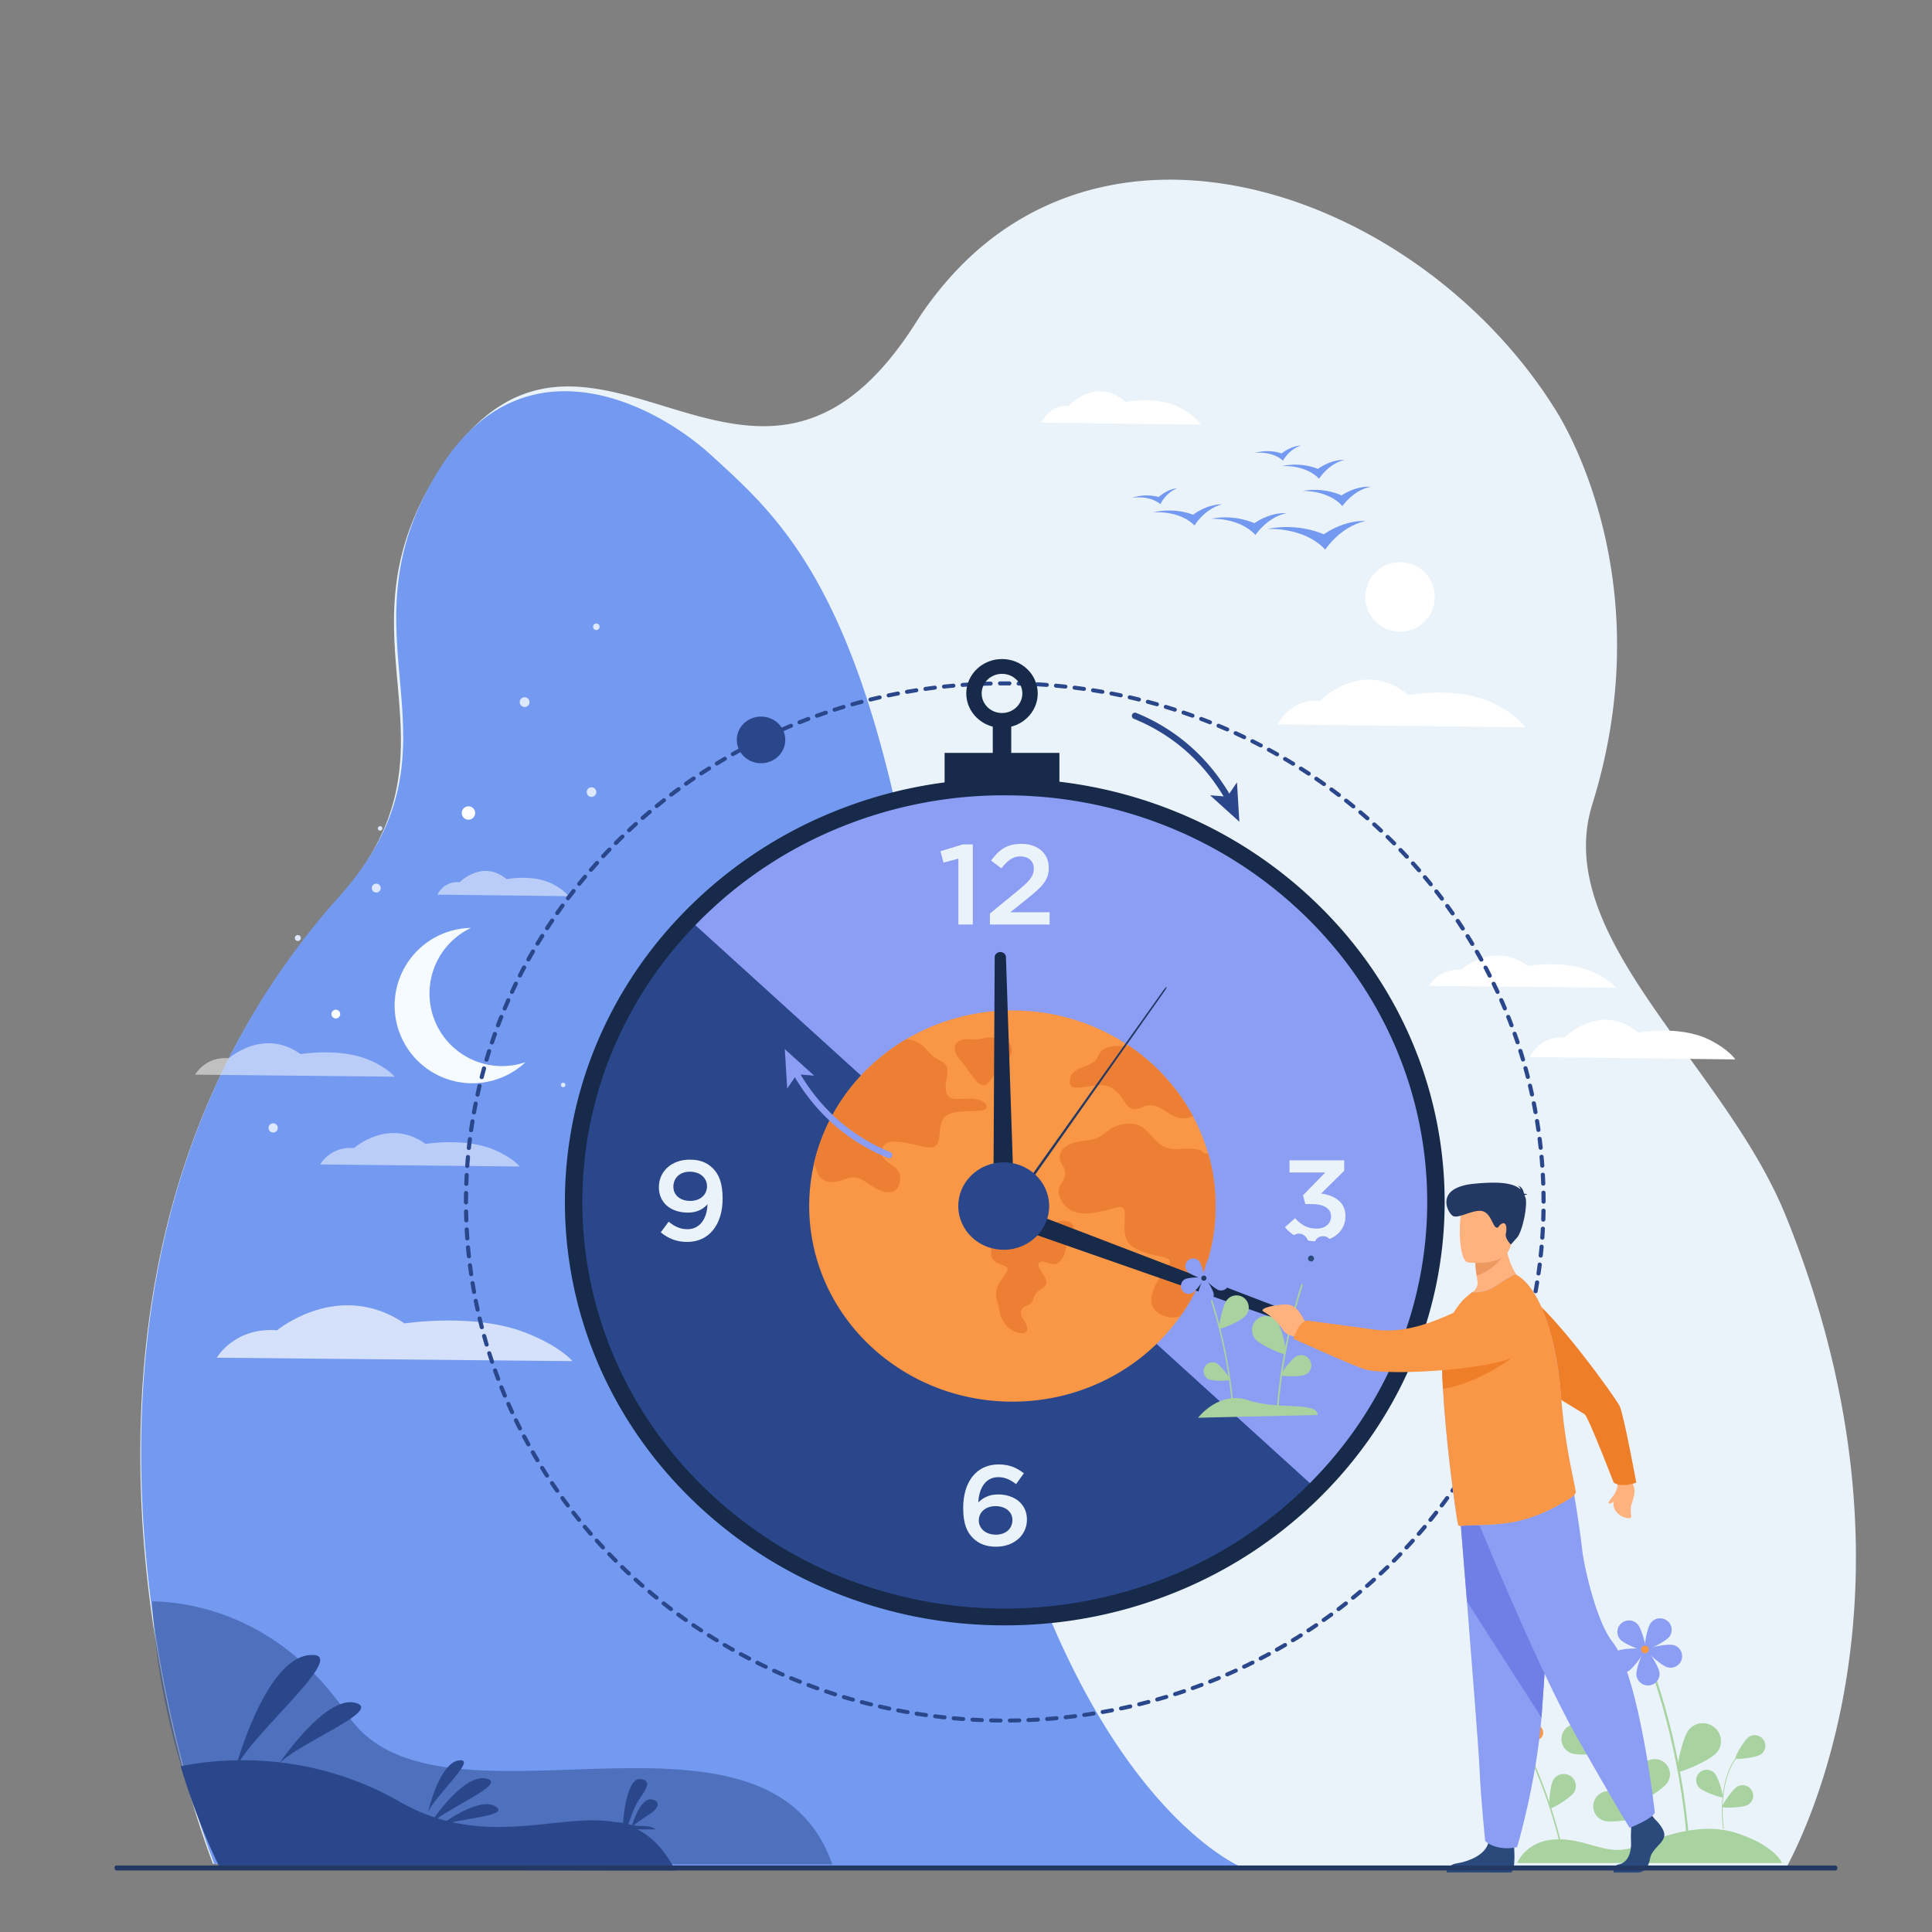 <svg id="_лой_1" data-name="‘лой_1" xmlns="http://www.w3.org/2000/svg" viewBox="0 0 3000 3000"><rect x="0" y="0" width="3000" height="3000" fill="#808080" stroke="none"/><defs><style>.cls-1{fill:#ebf3fa;}.cls-2,.cls-5,.cls-6{fill:#fff;}.cls-3{fill:#739af0;}.cls-4,.cls-8{fill:#2b478b;}.cls-4,.cls-6{opacity:0.5;}.cls-5{opacity:0.7;}.cls-7{fill:#f5fbff;}.cls-9{fill:#8c9df4;}.cls-10{fill:#172a49;}.cls-11{fill:#f99746;}.cls-12{fill:#ed7f35;}.cls-13{fill:#233862;}.cls-14{fill:#a8d29f;}.cls-15{fill:#2a4a7c;}.cls-16{fill:#ffb27d;}.cls-17{fill:#ef7e29;}.cls-18{fill:#707fe5;}.cls-19{fill:#aec3ff;}.cls-20{fill:#ed985f;}.cls-21{fill:#dde7fe;}</style></defs><path class="cls-1" d="M2866.74,2608.47c-29.3,181.06-91.17,286.71-92.27,290.66-32.12,0-153.4,0-326,0-96.42,0-208.86,0-330.72,0-726-.18-1786.5-1.13-1787.4-5.38l-.22-.8a6.21,6.21,0,0,1-.22-1.16c-.88-3.13-352.2-882.42,194-1494.55C737.59,1157.74,510.5,999.64,680.44,733c128.82-202.09,265.39-123.44,405.77-86.32,72.45,19.16,145.91,27.24,219.84-20.06,38.37-24.52,76.87-64,115.42-124.57a536.92,536.92,0,0,1,70.93-89.59C1571.75,332.06,1666,293,1760.15,282.19c242.66-27.74,515.74,128.35,656.66,356.47,28.37,45.94,157.39,283.62,55.69,610.33-14.89,47.84-11.86,95.18,2.76,142.6,20.23,65.58,62.63,131.36,110.51,198.88,66.53,93.91,144.26,191.75,187.12,297.36C2862.23,2107.94,2907.58,2355.94,2866.74,2608.47Z"/><path class="cls-2" d="M1984.16,1124.8s19.23-40.88,65.19-36.34c0,0,66.73-68.13,137.9-9.08,0,0,75.64-14.63,131.66,12.67,37.35,18.2,49.69,37.29,49.69,37.29Z"/><path class="cls-2" d="M2375.26,1641.28s16-34,54.15-30.18c0,0,55.44-56.61,114.56-7.55,0,0,62.84-12.16,109.38,10.52,31,15.13,41.28,31,41.28,31Z"/><path class="cls-3" d="M1927.57,2899.17c-325.75-.08-516.36-.32-851.52-.94-172.25-.32-329.29-.72-454.21-1.28-176.81-.76-289.3-1.8-289.59-3.18l-.22-.8a6.37,6.37,0,0,1-.22-1.17c-.28-1-33.6-84.4-63.94-217.37-21.84-95.74-42.12-217.13-47.39-351.89v0c-11.3-289.17,46.5-639.9,306.39-930.58,214.91-240.35-13.45-399,157.44-666.6,129.55-202.81,331.57-99.32,419.94-18.63C1234.64,825.8,1395,962.26,1469.5,1790.88,1555.58,2748.32,1927.57,2899.17,1927.57,2899.17Z"/><path class="cls-4" d="M1292.41,2894.93H604c-162-.54-265.1-1.28-265.36-2.26l-.21-.57a3.65,3.65,0,0,1-.2-.83c-.25-.68-30.78-60-58.58-154.53-20-68.06-38.6-154.37-43.43-250.16,59.44.91,199.17,21.15,304.74,177.74C678.67,2868.53,1189.76,2602.37,1292.41,2894.93Z"/><path class="cls-2" d="M2219.3,1530.77a50.8,50.8,0,0,1,49.16-24.63s50.32-46.2,104-6.16c0,0,57-9.92,99.28,8.59,28.17,12.34,37.47,25.28,37.47,25.28Z"/><path class="cls-2" d="M1617.12,656.21s12.37-28.68,42-25.49c0,0,43-47.8,88.76-6.37,0,0,48.68-10.27,84.74,8.88,24,12.77,32,26.17,32,26.17Z"/><path class="cls-5" d="M336.59,2108.23s27.62-47.87,93.64-42.55c0,0,95.87-79.78,198.09-10.64,0,0,108.66-17.13,189.14,14.84,53.65,21.31,71.37,43.67,71.37,43.67Z"/><path class="cls-6" d="M497.2,1808.16s15.49-28.68,52.53-25.49c0,0,53.77-47.81,111.11-6.38,0,0,60.95-10.26,106.09,8.89,30.09,12.77,40,26.17,40,26.17Z"/><path class="cls-6" d="M303,1668.7s15.49-28.68,52.53-25.5c0,0,53.77-47.8,111.11-6.37,0,0,60.95-10.26,106.09,8.89,30.09,12.77,40,26.17,40,26.17Z"/><path class="cls-6" d="M679.14,1389.16s10.18-21.64,34.52-19.24c0,0,35.33-36.08,73-4.81,0,0,40.05-7.74,69.72,6.71,19.77,9.64,26.31,19.75,26.31,19.75Z"/><path class="cls-7" d="M816,1649.37a120.62,120.62,0,1,1-84.64-208.51A112.7,112.7,0,0,0,816,1649.37Z"/><path class="cls-8" d="M2230.12,1868c0,172.57-70.3,329.36-184.84,445.24-122.27,123.71-295,200.82-486.36,200.82-370.69,0-671.19-289.25-671.19-646.06,0-170.66,68.75-325.89,181-441.37,122.48-126,296.78-204.7,490.16-204.7C1929.62,1221.92,2230.12,1511.17,2230.12,1868Z"/><path class="cls-9" d="M2230.12,1868c0,172.57-70.3,329.36-184.84,445.24l-976.52-886.61c122.48-126,296.78-204.7,490.16-204.7C1929.62,1221.92,2230.12,1511.17,2230.12,1868Z"/><path class="cls-1" d="M1488.2,1333.26l-23.1,6.18-4.76-17.65,34.46-10.58h15.77v124.41H1488.2Z"/><path class="cls-1" d="M1537.15,1418.5l44.18-36.18c17.6-14.29,24-22.23,24-33.35,0-12.18-9-19.23-20.72-19.23s-19.8,6.17-29.7,18.52l-16-12c12.29-16.58,24.39-25.94,47.3-25.94,25.12,0,42.35,14.83,42.35,37.24,0,19.41-10.81,29.82-33.36,47.82l-26.4,21.18h61.05v19.06h-92.77Z"/><path class="cls-1" d="M1511.39,2388.85c-9.9-9.53-15.76-22.41-15.76-47.65,0-37.76,18.7-67.23,55-67.23,16.68,0,28,5.12,39.23,13.76l-12.1,16.77c-9-6.71-16.68-10.77-27.87-10.77-19.06,0-29.7,16.59-30.8,39.18,6.79-6.35,15.59-12.35,30.62-12.35,24.93,0,44.92,14.11,44.92,39.17,0,24.53-20.72,42-47.67,42C1531.19,2401.73,1519.83,2397,1511.39,2388.85Zm60.69-28.59c0-12.35-10.27-21.53-26.22-21.53s-26,9.88-26,22.06c0,12.53,10.45,22.23,26.58,22.23C1562.36,2383,1572.08,2373.32,1572.08,2360.26Z"/><path class="cls-1" d="M1995.21,1905.7l15.76-14.12c9.17,10.41,19.44,16.24,33.74,16.24,12.65,0,22.18-7.41,22.18-19.06,0-12.18-11.55-19.06-29.52-19.06h-10.45l-3.66-13.59,34.65-35.47h-55.55v-18.88h84.88V1818l-35.75,35.29c20.35,2.82,37.77,12.88,37.77,35.12,0,22.76-18.34,39-44.92,39C2022,1927.41,2006,1918.41,1995.21,1905.7Z"/><path class="cls-1" d="M1026,1913.64l12.28-16.59c9.72,7.94,18.34,11.65,29.34,11.65,18.88,0,30.25-16.06,31-38.82-6.42,7.41-16.32,13.06-30.07,13.06-27.31,0-45.46-15.36-45.46-39.53s19.43-42.71,47.85-42.71c16.13,0,26.58,4.41,35.56,13.06,9.54,9.18,15.59,22.76,15.59,47.47,0,39.71-20.54,67.23-55,67.23C1049.23,1928.46,1036.77,1922.29,1026,1913.64Zm71.87-71.47c0-12.88-10.45-22.76-26.77-22.76-16,0-25.48,10.23-25.48,23.29,0,12.88,10.26,22.06,26.21,22.06C1088.1,1864.76,1097.82,1854.52,1097.82,1842.17Z"/><path class="cls-8" d="M1553.55,2674.73h0c-4.87,0-9.78-.11-14.57-.23a3.14,3.14,0,0,1-3.14-3.17,3.19,3.19,0,0,1,3.3-3c4.76.12,9.62.19,14.46.23a3.1,3.1,0,1,1,0,6.2Zm14.52,0a3.1,3.1,0,1,1,0-6.2c4.8,0,9.66-.12,14.45-.24a3.1,3.1,0,1,1,.17,6.19c-4.82.13-9.72.21-14.56.25Zm-43.55-.68h-.14c-4.87-.2-9.77-.44-14.56-.71a3.1,3.1,0,1,1,.39-6.19c4.75.27,9.61.51,14.44.7a3.1,3.1,0,1,1-.13,6.2ZM1597,2674a3.1,3.1,0,1,1-.14-6.2c4.81-.2,9.67-.44,14.45-.72a3.21,3.21,0,0,1,3.41,2.91,3.14,3.14,0,0,1-3,3.28c-4.82.28-9.72.53-14.56.73Zm-101.51-1.6h-.25c-4.83-.36-9.71-.76-14.52-1.19a3.11,3.11,0,1,1,.6-6.18c4.77.43,9.62.83,14.41,1.19a3.13,3.13,0,0,1,3,3.32A3.18,3.18,0,0,1,1495.53,2672.39Zm130.5-.09a3.1,3.1,0,0,1-.25-6.19c4.82-.36,9.67-.76,14.41-1.2a3.18,3.18,0,0,1,3.51,2.79,3.13,3.13,0,0,1-2.9,3.38c-4.78.44-9.66.85-14.52,1.21Zm-159.41-2.53h-.36c-4.87-.53-9.74-1.09-14.48-1.68a3.13,3.13,0,0,1-2.78-3.47,3.21,3.21,0,0,1,3.61-2.68c4.7.59,9.53,1.15,14.36,1.66a3.14,3.14,0,0,1,2.85,3.43A3.18,3.18,0,0,1,1466.62,2669.77Zm188.31-.12a3.17,3.17,0,0,1-3.19-2.75,3.13,3.13,0,0,1,2.84-3.43c4.78-.52,9.61-1.08,14.36-1.68a3.21,3.21,0,0,1,3.61,2.68,3.13,3.13,0,0,1-2.78,3.47c-4.79.6-9.66,1.17-14.47,1.69A2.3,2.3,0,0,1,1654.93,2669.65Zm-217.11-3.45a3.71,3.71,0,0,1-.47,0c-4.79-.68-9.64-1.4-14.41-2.16a3.11,3.11,0,0,1-2.65-3.56,3.21,3.21,0,0,1,3.7-2.56c4.73.75,9.54,1.47,14.29,2.14a3.13,3.13,0,0,1,2.72,3.52A3.18,3.18,0,0,1,1437.82,2666.2Zm245.91-.16a3.17,3.17,0,0,1-3.18-2.64,3.13,3.13,0,0,1,2.71-3.53c4.73-.67,9.54-1.4,14.29-2.15a3.21,3.21,0,0,1,3.71,2.55,3.11,3.11,0,0,1-2.65,3.56c-4.79.77-9.64,1.5-14.4,2.18A3.87,3.87,0,0,1,1683.73,2666Zm-274.57-4.37a2.93,2.93,0,0,1-.58-.06c-4.8-.84-9.61-1.72-14.32-2.63a3.11,3.11,0,0,1-2.52-3.65,3.21,3.21,0,0,1,3.79-2.43c4.67.9,9.45,1.78,14.21,2.62a3.1,3.1,0,0,1,2.59,3.6A3.2,3.2,0,0,1,1409.16,2661.67Zm303.22-.2a3.21,3.21,0,0,1-3.17-2.54,3.11,3.11,0,0,1,2.59-3.61c4.7-.83,9.48-1.72,14.2-2.64a3.22,3.22,0,0,1,3.8,2.43,3.11,3.11,0,0,1-2.52,3.65c-4.76.93-9.58,1.82-14.31,2.66A4,4,0,0,1,1712.38,2661.47Zm-331.69-5.3a3.23,3.23,0,0,1-.69-.07c-4.76-1-9.55-2-14.22-3.12a3.09,3.09,0,0,1-2.39-3.73,3.23,3.23,0,0,1,3.88-2.3c4.63,1.06,9.38,2.1,14.1,3.09a3.1,3.1,0,0,1,2.46,3.69A3.2,3.2,0,0,1,1380.69,2656.17Zm360.16-.23a3.21,3.21,0,0,1-3.15-2.43,3.11,3.11,0,0,1,2.46-3.7c4.67-1,9.41-2,14.1-3.11a3.23,3.23,0,0,1,3.88,2.3,3.1,3.1,0,0,1-2.39,3.73c-4.72,1.09-9.5,2.14-14.21,3.14A3.3,3.3,0,0,1,1740.85,2655.94Zm-388.42-6.22a3.7,3.7,0,0,1-.8-.09c-4.72-1.16-9.46-2.37-14.09-3.6a3.07,3.07,0,0,1-2.25-3.81,3.23,3.23,0,0,1,4-2.17c4.6,1.22,9.3,2.42,14,3.57a3.09,3.09,0,0,1,2.33,3.77A3.2,3.2,0,0,1,1352.43,2649.72Zm416.66-.26a3.2,3.2,0,0,1-3.11-2.33,3.09,3.09,0,0,1,2.31-3.78c4.66-1.15,9.36-2.36,14-3.58a3.24,3.24,0,0,1,4,2.16,3.09,3.09,0,0,1-2.25,3.82c-4.65,1.23-9.39,2.45-14.08,3.61A3.74,3.74,0,0,1,1769.09,2649.46Zm-444.67-7.13a3.48,3.48,0,0,1-.9-.12c-4.63-1.31-9.33-2.68-14-4.07a3.08,3.08,0,0,1-2.11-3.88,3.24,3.24,0,0,1,4-2c4.6,1.38,9.25,2.74,13.85,4a3.08,3.08,0,0,1,2.18,3.84A3.19,3.19,0,0,1,1324.42,2642.33Zm472.67-.31a3.21,3.21,0,0,1-3.09-2.22,3.09,3.09,0,0,1,2.18-3.85c4.61-1.31,9.27-2.67,13.84-4a3.25,3.25,0,0,1,4,2,3.07,3.07,0,0,1-2.11,3.88c-4.61,1.39-9.3,2.77-14,4.09A3.56,3.56,0,0,1,1797.09,2642Zm-500.44-8a3.29,3.29,0,0,1-1-.16c-4.62-1.47-9.28-3-13.85-4.55a3.08,3.08,0,0,1-2-3.95,3.25,3.25,0,0,1,4.11-1.9c4.53,1.54,9.16,3,13.74,4.52a3.07,3.07,0,0,1,2,3.92A3.21,3.21,0,0,1,1296.65,2634Zm528.15-.32a3.21,3.21,0,0,1-3-2.12,3.08,3.08,0,0,1,2-3.93c4.56-1.46,9.16-3,13.69-4.51a3.24,3.24,0,0,1,4.1,1.89,3.06,3.06,0,0,1-2,4c-4.56,1.54-9.2,3.07-13.79,4.55A3.61,3.61,0,0,1,1824.8,2633.66Zm-555.65-9a3.34,3.34,0,0,1-1.12-.19c-4.57-1.63-9.17-3.32-13.67-5a3.06,3.06,0,0,1-1.83-4,3.27,3.27,0,0,1,4.18-1.76c4.47,1.69,9,3.36,13.56,5a3.07,3.07,0,0,1,1.9,4A3.23,3.23,0,0,1,1269.15,2624.68Zm583-.32a3.21,3.21,0,0,1-3-2,3.08,3.08,0,0,1,1.89-4c4.49-1.6,9-3.28,13.51-5a3.26,3.26,0,0,1,4.18,1.75,3.07,3.07,0,0,1-1.82,4c-4.52,1.71-9.1,3.39-13.62,5A3.16,3.16,0,0,1,1852.19,2624.36ZM1242,2614.47a3.27,3.27,0,0,1-1.22-.24c-4.5-1.78-9-3.62-13.47-5.47a3,3,0,0,1-1.68-4.07,3.27,3.27,0,0,1,4.23-1.62c4.41,1.84,8.91,3.66,13.37,5.43a3.06,3.06,0,0,1,1.75,4.05A3.23,3.23,0,0,1,1242,2614.47Zm637.21-.32a3.24,3.24,0,0,1-3-1.92,3.07,3.07,0,0,1,1.75-4.05c4.45-1.77,8.91-3.58,13.27-5.4a3.27,3.27,0,0,1,4.24,1.61,3.05,3.05,0,0,1-1.68,4.08c-4.39,1.83-8.89,3.66-13.37,5.44A3.32,3.32,0,0,1,1879.22,2614.15Zm-663.95-10.81a3.25,3.25,0,0,1-1.32-.27c-4.4-1.92-8.87-3.91-13.26-5.92a3,3,0,0,1-1.53-4.13,3.27,3.27,0,0,1,4.29-1.47c4.36,2,8.79,4,13.16,5.87a3,3,0,0,1,1.6,4.1A3.22,3.22,0,0,1,1215.27,2603.34Zm690.5-.26a3.24,3.24,0,0,1-2.93-1.82,3.06,3.06,0,0,1,1.6-4.11c4.33-1.89,8.73-3.86,13.07-5.85a3.28,3.28,0,0,1,4.29,1.47,3,3,0,0,1-1.53,4.13c-4.37,2-8.8,4-13.17,5.9A3.28,3.28,0,0,1,1905.77,2603.08ZM1189,2591.33a3.31,3.31,0,0,1-1.43-.32c-4.37-2.09-8.76-4.23-13-6.36a3,3,0,0,1-1.38-4.18,3.29,3.29,0,0,1,4.34-1.33c4.24,2.12,8.59,4.24,12.93,6.31a3,3,0,0,1,1.46,4.16A3.23,3.23,0,0,1,1189,2591.33Zm742.94-.21a3.23,3.23,0,0,1-2.88-1.72,3,3,0,0,1,1.45-4.16c4.3-2,8.62-4.17,12.86-6.28a3.28,3.28,0,0,1,4.34,1.32,3,3,0,0,1-1.38,4.18c-4.26,2.13-8.62,4.26-13,6.33A3.32,3.32,0,0,1,1931.91,2591.12Zm-768.78-12.67a3.32,3.32,0,0,1-1.53-.37c-4.25-2.21-8.55-4.5-12.79-6.79a3,3,0,0,1-1.23-4.23,3.29,3.29,0,0,1,4.39-1.18c4.21,2.28,8.48,4.55,12.69,6.74a3,3,0,0,1,1.3,4.2A3.23,3.23,0,0,1,1163.13,2578.45Zm794.49-.16a3.24,3.24,0,0,1-2.84-1.63,3,3,0,0,1,1.3-4.2c4.18-2.17,8.43-4.43,12.63-6.71a3.29,3.29,0,0,1,4.39,1.18,3,3,0,0,1-1.23,4.22c-4.23,2.3-8.51,4.57-12.72,6.76A3.27,3.27,0,0,1,1957.62,2578.29Zm-819.85-13.58a3.26,3.26,0,0,1-1.62-.42c-4.2-2.37-8.41-4.8-12.54-7.22a3,3,0,0,1-1.07-4.26,3.3,3.3,0,0,1,4.43-1c4.09,2.4,8.27,4.81,12.43,7.16a3,3,0,0,1,1.15,4.24A3.25,3.25,0,0,1,1137.77,2564.71Zm845.08-.11a3.26,3.26,0,0,1-2.78-1.53,3,3,0,0,1,1.15-4.24c4.13-2.34,8.3-4.74,12.39-7.13a3.27,3.27,0,0,1,4.42,1A3,3,0,0,1,1997,2557c-4.12,2.42-8.32,4.83-12.48,7.19A3.38,3.38,0,0,1,1982.85,2564.6Zm-869.91-14.46a3.26,3.26,0,0,1-1.72-.49c-4.1-2.49-8.22-5.06-12.26-7.62a3,3,0,0,1-.92-4.3,3.31,3.31,0,0,1,4.46-.88c4,2.54,8.1,5.09,12.16,7.57a3,3,0,0,1,1,4.27A3.24,3.24,0,0,1,1112.94,2550.14Zm894.65-.06a3.24,3.24,0,0,1-2.72-1.44,3,3,0,0,1,1-4.28c4.06-2.48,8.14-5,12.13-7.54a3.29,3.29,0,0,1,4.46.88,3,3,0,0,1-.92,4.29c-4,2.55-8.13,5.11-12.22,7.6A3.26,3.26,0,0,1,2007.59,2550.08Zm-918.94-15.34a3.24,3.24,0,0,1-1.81-.54c-4-2.62-8-5.32-12-8a3,3,0,0,1-.76-4.33,3.31,3.31,0,0,1,4.49-.73c3.93,2.68,7.93,5.36,11.88,8a3,3,0,0,1,.84,4.31A3.24,3.24,0,0,1,1088.65,2534.74Zm943.15,0a3.24,3.24,0,0,1-2.66-1.35,3,3,0,0,1,.84-4.31c3.92-2.58,7.91-5.26,11.85-7.94a3.3,3.3,0,0,1,4.49.73,3,3,0,0,1-.76,4.32c-4,2.71-8,5.41-12,8A3.3,3.3,0,0,1,2031.8,2534.73Zm23.65-16.15a3.25,3.25,0,0,1-2.6-1.26,3,3,0,0,1,.69-4.33c3.89-2.76,7.77-5.56,11.56-8.34a3.3,3.3,0,0,1,4.51.58,3,3,0,0,1-.6,4.35c-3.82,2.8-7.74,5.63-11.65,8.4A3.3,3.3,0,0,1,2055.45,2518.58Zm-990.51,0a3.3,3.3,0,0,1-1.91-.6c-3.88-2.75-7.81-5.58-11.67-8.42a3,3,0,0,1-.61-4.34,3.31,3.31,0,0,1,4.52-.59c3.82,2.81,7.72,5.63,11.58,8.36a3,3,0,0,1,.69,4.33A3.25,3.25,0,0,1,1064.94,2518.55Zm1013.57-16.89a3.29,3.29,0,0,1-2.53-1.18,3,3,0,0,1,.53-4.36c3.76-2.86,7.55-5.79,11.26-8.72a3.32,3.32,0,0,1,4.54.44,3,3,0,0,1-.46,4.36c-3.74,3-7.55,5.91-11.34,8.79A3.3,3.3,0,0,1,2078.51,2501.66Zm-1036.68-.07a3.27,3.27,0,0,1-2-.67c-3.83-2.91-7.66-5.87-11.37-8.8a3,3,0,0,1-.45-4.36,3.32,3.32,0,0,1,4.54-.44c3.68,2.91,7.47,5.85,11.27,8.74a3,3,0,0,1,.53,4.35A3.24,3.24,0,0,1,1041.83,2501.59ZM2101,2484a3.26,3.26,0,0,1-2.46-1.1,3,3,0,0,1,.38-4.37c3.65-3,7.33-6,10.94-9.09a3.31,3.31,0,0,1,4.55.29,3,3,0,0,1-.3,4.37c-3.64,3.08-7.35,6.16-11,9.16A3.23,3.23,0,0,1,2101,2484Zm-1081.61-.1a3.27,3.27,0,0,1-2.08-.74c-3.72-3-7.43-6.12-11-9.17a3,3,0,0,1-.29-4.37,3.29,3.29,0,0,1,4.54-.28c3.58,3,7.27,6.08,11,9.1a3,3,0,0,1,.37,4.37A3.27,3.27,0,0,1,1019.35,2483.87Zm1103.42-18.33a3.22,3.22,0,0,1-2.38-1,3,3,0,0,1,.21-4.38c3.55-3.1,7.12-6.28,10.62-9.45a3.32,3.32,0,0,1,4.55.13,3,3,0,0,1-.14,4.39c-3.52,3.19-7.12,6.39-10.7,9.52A3.26,3.26,0,0,1,2122.77,2465.54Zm-1125.24-.12a3.31,3.31,0,0,1-2.17-.81c-3.55-3.11-7.15-6.31-10.7-9.53a3,3,0,0,1-.14-4.38,3.32,3.32,0,0,1,4.56-.13c3.52,3.19,7.09,6.37,10.62,9.46a3,3,0,0,1,.21,4.38A3.27,3.27,0,0,1,997.53,2465.42Zm1146.38-19a3.25,3.25,0,0,1-2.31-.94,3,3,0,0,1,.06-4.38c3.47-3.26,6.93-6.56,10.27-9.8a3.32,3.32,0,0,1,4.56,0,3,3,0,0,1,0,4.39c-3.37,3.27-6.85,6.59-10.35,9.87A3.28,3.28,0,0,1,2143.91,2446.39Zm-1167.53-.13a3.24,3.24,0,0,1-2.24-.88c-3.48-3.26-7-6.58-10.35-9.88a3,3,0,0,1,0-4.38,3.3,3.3,0,0,1,4.55,0c3.37,3.26,6.82,6.56,10.27,9.8a3,3,0,0,1,.06,4.38A3.25,3.25,0,0,1,976.38,2446.26Zm1188-19.71a3.25,3.25,0,0,1-2.23-.87,3,3,0,0,1-.1-4.38c3.33-3.35,6.67-6.76,9.92-10.14a3.32,3.32,0,0,1,4.55-.17,3,3,0,0,1,.18,4.39c-3.28,3.4-6.64,6.84-10,10.21A3.25,3.25,0,0,1,2164.36,2426.55Zm-1208.42-.14a3.27,3.27,0,0,1-2.32-.95c-3.34-3.36-6.7-6.79-10-10.22a3,3,0,0,1,.18-4.38,3.32,3.32,0,0,1,4.55.17c3.26,3.4,6.6,6.81,9.91,10.14a3,3,0,0,1-.1,4.38A3.26,3.26,0,0,1,955.94,2426.41ZM2184.08,2406a3.3,3.3,0,0,1-2.14-.78,3,3,0,0,1-.26-4.38c3.22-3.47,6.44-7,9.55-10.47a3.33,3.33,0,0,1,4.55-.32,3,3,0,0,1,.33,4.38c-3.14,3.5-6.38,7.05-9.62,10.54A3.3,3.3,0,0,1,2184.08,2406Zm-1247.85-.12a3.25,3.25,0,0,1-2.4-1c-3.24-3.49-6.48-7-9.62-10.53a3,3,0,0,1,.34-4.38,3.3,3.3,0,0,1,4.54.33c3.12,3.47,6.33,7,9.54,10.45a3,3,0,0,1-.25,4.38A3.31,3.31,0,0,1,936.23,2405.91Zm1266.84-21a3.29,3.29,0,0,1-2.06-.72,3,3,0,0,1-.41-4.37c3.1-3.58,6.18-7.2,9.17-10.77a3.29,3.29,0,0,1,4.53-.47,3,3,0,0,1,.49,4.36c-3,3.59-6.12,7.25-9.25,10.85A3.24,3.24,0,0,1,2203.07,2384.87Zm-1285.8-.11a3.3,3.3,0,0,1-2.48-1.11c-3.09-3.58-6.2-7.22-9.22-10.85a3,3,0,0,1,.49-4.35,3.3,3.3,0,0,1,4.53.47c3,3.59,6.08,7.21,9.15,10.76a3,3,0,0,1-.41,4.36A3.23,3.23,0,0,1,917.27,2384.76Zm1304-21.68a3.26,3.26,0,0,1-2-.65,3,3,0,0,1-.57-4.35c2.93-3.63,5.89-7.36,8.78-11.08a3.3,3.3,0,0,1,4.51-.62,3,3,0,0,1,.64,4.34c-2.91,3.75-5.89,7.5-8.85,11.16A3.24,3.24,0,0,1,2221.29,2363.08ZM899.08,2363a3.24,3.24,0,0,1-2.54-1.2c-3-3.69-5.95-7.44-8.83-11.14a3,3,0,0,1,.64-4.34,3.3,3.3,0,0,1,4.51.62c2.86,3.67,5.81,7.39,8.76,11.06a3,3,0,0,1-.56,4.35A3.31,3.31,0,0,1,899.08,2363Zm1339.64-22.31a3.34,3.34,0,0,1-1.88-.59,3,3,0,0,1-.73-4.33c2.82-3.75,5.64-7.58,8.38-11.37a3.31,3.31,0,0,1,4.49-.77,3,3,0,0,1,.8,4.32c-2.77,3.82-5.61,7.67-8.45,11.45A3.25,3.25,0,0,1,2238.72,2340.7Zm-1357,0a3.27,3.27,0,0,1-2.61-1.28c-2.84-3.79-5.68-7.63-8.43-11.43a3,3,0,0,1,.81-4.32,3.29,3.29,0,0,1,4.48.78c2.73,3.76,5.54,7.58,8.36,11.33a3,3,0,0,1-.73,4.33A3.27,3.27,0,0,1,881.69,2340.67Zm-16.57-22.9a3.25,3.25,0,0,1-2.68-1.37c-2.7-3.88-5.4-7.81-8-11.7a3,3,0,0,1,1-4.28,3.29,3.29,0,0,1,4.45.92c2.59,3.85,5.27,7.76,7.95,11.6a3,3,0,0,1-.88,4.31A3.35,3.35,0,0,1,865.12,2317.77Zm1390.22,0a3.25,3.25,0,0,1-1.79-.53,3,3,0,0,1-.88-4.3c2.68-3.85,5.36-7.77,8-11.64a3.28,3.28,0,0,1,4.45-.92,3,3,0,0,1,1,4.28c-2.63,3.91-5.33,7.86-8,11.73A3.26,3.26,0,0,1,2255.34,2317.74Zm-1406-23.4a3.23,3.23,0,0,1-2.74-1.46c-2.54-3.93-5.09-8-7.58-12a3,3,0,0,1,1.11-4.25,3.29,3.29,0,0,1,4.42,1.07c2.47,4,5,8,7.52,11.86a3,3,0,0,1-1,4.27A3.37,3.37,0,0,1,849.38,2294.34Zm1421.75-.11a3.28,3.28,0,0,1-1.7-.47,3,3,0,0,1-1-4.27c2.54-3.92,5.08-7.93,7.55-11.9a3.28,3.28,0,0,1,4.42-1.07,3,3,0,0,1,1.11,4.25c-2.49,4-5,8-7.6,12A3.28,3.28,0,0,1,2271.13,2294.23ZM834.5,2270.41a3.24,3.24,0,0,1-2.8-1.55c-2.39-4-4.8-8.11-7.14-12.19a3,3,0,0,1,1.27-4.22,3.29,3.29,0,0,1,4.37,1.22c2.32,4,4.71,8.12,7.09,12.1a3,3,0,0,1-1.19,4.23A3.29,3.29,0,0,1,834.5,2270.41Zm1451.56-.21a3.26,3.26,0,0,1-1.6-.41,3,3,0,0,1-1.19-4.24c2.41-4,4.8-8.12,7.11-12.15a3.3,3.3,0,0,1,4.38-1.22,3,3,0,0,1,1.26,4.22c-2.33,4.06-4.74,8.18-7.16,12.24A3.26,3.26,0,0,1,2286.06,2270.2ZM820.49,2246a3.25,3.25,0,0,1-2.85-1.65c-2.25-4.1-4.5-8.28-6.69-12.42a3.06,3.06,0,0,1,1.41-4.17,3.28,3.28,0,0,1,4.33,1.37c2.17,4.1,4.41,8.25,6.65,12.32a3,3,0,0,1-1.34,4.19A3.39,3.39,0,0,1,820.49,2246Zm1479.63-.33a3.34,3.34,0,0,1-1.5-.36,3,3,0,0,1-1.34-4.19c2.24-4.09,4.49-8.26,6.66-12.39a3.28,3.28,0,0,1,4.33-1.36,3,3,0,0,1,1.42,4.16c-2.19,4.17-4.46,8.37-6.72,12.49A3.25,3.25,0,0,1,2300.12,2245.68ZM807.38,2221.16a3.25,3.25,0,0,1-2.9-1.74c-2.1-4.16-4.2-8.41-6.24-12.63a3.05,3.05,0,0,1,1.57-4.12,3.28,3.28,0,0,1,4.28,1.5c2,4.19,4.1,8.41,6.19,12.54a3.05,3.05,0,0,1-1.49,4.14A3.32,3.32,0,0,1,807.38,2221.16Zm1505.91-.47a3.32,3.32,0,0,1-1.41-.31,3,3,0,0,1-1.49-4.14c2.11-4.19,4.2-8.43,6.22-12.61a3.28,3.28,0,0,1,4.28-1.51,3.05,3.05,0,0,1,1.56,4.12c-2,4.21-4.14,8.49-6.26,12.7A3.24,3.24,0,0,1,2313.29,2220.69ZM795.18,2195.9a3.21,3.21,0,0,1-2.94-1.84c-2-4.26-3.91-8.57-5.78-12.82a3.07,3.07,0,0,1,1.71-4.07,3.27,3.27,0,0,1,4.22,1.65c1.86,4.22,3.78,8.5,5.73,12.72a3.07,3.07,0,0,1-1.63,4.1A3.36,3.36,0,0,1,795.18,2195.9Zm1530.36-.63a3.33,3.33,0,0,1-1.3-.27,3.05,3.05,0,0,1-1.64-4.09c2-4.24,3.89-8.56,5.76-12.81a3.26,3.26,0,0,1,4.22-1.65,3.05,3.05,0,0,1,1.71,4.06c-1.88,4.29-3.83,8.63-5.8,12.91A3.23,3.23,0,0,1,2325.54,2195.27Zm-1541.64-25a3.23,3.23,0,0,1-3-1.94c-1.81-4.32-3.6-8.72-5.33-13.06a3.08,3.08,0,0,1,1.86-4,3.27,3.27,0,0,1,4.16,1.79c1.71,4.31,3.49,8.67,5.29,13a3.07,3.07,0,0,1-1.78,4A3.44,3.44,0,0,1,783.9,2170.26Zm1553-.82a3.35,3.35,0,0,1-1.2-.22,3.07,3.07,0,0,1-1.79-4c1.79-4.28,3.57-8.66,5.29-13a3.26,3.26,0,0,1,4.16-1.8,3.06,3.06,0,0,1,1.86,4c-1.73,4.38-3.53,8.79-5.33,13.12A3.24,3.24,0,0,1,2336.87,2169.44ZM773.52,2144.15a3.22,3.22,0,0,1-3-2c-1.65-4.38-3.28-8.83-4.85-13.23a3.07,3.07,0,0,1,2-3.94,3.24,3.24,0,0,1,4.09,1.93c1.56,4.36,3.18,8.78,4.82,13.12a3.08,3.08,0,0,1-1.93,4A3.47,3.47,0,0,1,773.52,2144.15Zm1573.74-.92a3.21,3.21,0,0,1-1.1-.18,3.07,3.07,0,0,1-1.93-4c1.63-4.36,3.25-8.79,4.81-13.18a3.26,3.26,0,0,1,4.09-1.94,3.09,3.09,0,0,1,2,3.94c-1.57,4.42-3.2,8.89-4.86,13.29A3.21,3.21,0,0,1,2347.26,2143.23ZM764.09,2117.72a3.21,3.21,0,0,1-3.06-2.15c-1.49-4.44-3-9-4.37-13.39a3.08,3.08,0,0,1,2.14-3.87,3.25,3.25,0,0,1,4,2.07c1.4,4.4,2.86,8.87,4.34,13.28a3.08,3.08,0,0,1-2.07,3.91A3.46,3.46,0,0,1,764.09,2117.72Zm1592.59-1a3,3,0,0,1-1-.15,3.07,3.07,0,0,1-2.08-3.9c1.48-4.44,2.94-8.93,4.33-13.34a3.25,3.25,0,0,1,4-2.07,3.09,3.09,0,0,1,2.15,3.86c-1.4,4.45-2.87,9-4.37,13.45A3.21,3.21,0,0,1,2356.68,2116.68ZM755.63,2091a3.19,3.19,0,0,1-3.09-2.25c-1.33-4.47-2.63-9-3.88-13.52a3.1,3.1,0,0,1,2.28-3.8,3.25,3.25,0,0,1,3.94,2.2c1.24,4.47,2.54,9,3.85,13.42a3.08,3.08,0,0,1-2.21,3.83A3,3,0,0,1,755.63,2091Zm1609.49-1.09a3.39,3.39,0,0,1-.88-.12,3.09,3.09,0,0,1-2.22-3.83c1.32-4.47,2.61-9,3.83-13.43a3.24,3.24,0,0,1,3.94-2.2,3.1,3.1,0,0,1,2.29,3.79c-1.24,4.48-2.53,9-3.86,13.53A3.2,3.2,0,0,1,2365.12,2089.88ZM748.15,2064a3.19,3.19,0,0,1-3.12-2.35c-1.17-4.51-2.31-9.11-3.39-13.65a3.1,3.1,0,0,1,2.42-3.71,3.23,3.23,0,0,1,3.86,2.33c1.07,4.5,2.2,9.06,3.36,13.54a3.09,3.09,0,0,1-2.35,3.75A3,3,0,0,1,748.15,2064Zm1624.42-1.1a3,3,0,0,1-.78-.1,3.08,3.08,0,0,1-2.35-3.74c1.15-4.51,2.27-9.07,3.33-13.55a3.23,3.23,0,0,1,3.86-2.34,3.11,3.11,0,0,1,2.43,3.71c-1.08,4.52-2.21,9.12-3.37,13.66A3.21,3.21,0,0,1,2372.57,2062.86ZM741.65,2036.72a3.2,3.2,0,0,1-3.15-2.46c-1-4.56-2-9.19-2.88-13.75a3.1,3.1,0,0,1,2.55-3.63,3.21,3.21,0,0,1,3.77,2.45c.91,4.53,1.87,9.12,2.87,13.65a3.11,3.11,0,0,1-2.49,3.67A3.05,3.05,0,0,1,741.65,2036.72ZM2379,2035.6a3.68,3.68,0,0,1-.66-.06,3.11,3.11,0,0,1-2.49-3.67c1-4.54,1.94-9.13,2.84-13.66a3.23,3.23,0,0,1,3.77-2.46,3.11,3.11,0,0,1,2.56,3.63c-.91,4.56-1.87,9.19-2.87,13.76A3.2,3.2,0,0,1,2379,2035.6ZM736.14,2009.28a3.18,3.18,0,0,1-3.16-2.57c-.84-4.57-1.64-9.23-2.39-13.84a3.11,3.11,0,0,1,2.68-3.54,3.19,3.19,0,0,1,3.68,2.58c.75,4.58,1.55,9.19,2.37,13.73a3.11,3.11,0,0,1-2.62,3.59A3.43,3.43,0,0,1,736.14,2009.28Zm1648.35-1.13a3.41,3.41,0,0,1-.55-.05,3.11,3.11,0,0,1-2.63-3.58c.82-4.56,1.61-9.18,2.35-13.74a3.22,3.22,0,0,1,3.68-2.59,3.13,3.13,0,0,1,2.69,3.54c-.75,4.6-1.54,9.26-2.37,13.85A3.18,3.18,0,0,1,2384.49,2008.15ZM731.63,1981.66a3.17,3.17,0,0,1-3.18-2.67c-.67-4.59-1.3-9.27-1.89-13.91a3.12,3.12,0,0,1,2.81-3.45,3.2,3.2,0,0,1,3.59,2.7c.58,4.6,1.21,9.25,1.87,13.8a3.12,3.12,0,0,1-2.75,3.5ZM2389,1980.53l-.45,0a3.12,3.12,0,0,1-2.75-3.49c.66-4.59,1.28-9.23,1.85-13.81a3.21,3.21,0,0,1,3.59-2.71,3.13,3.13,0,0,1,2.81,3.45c-.58,4.61-1.2,9.29-1.87,13.91A3.17,3.17,0,0,1,2389,1980.53ZM728.13,1953.92a3.18,3.18,0,0,1-3.2-2.78c-.51-4.64-1-9.34-1.39-14a3.14,3.14,0,0,1,2.93-3.36,3.19,3.19,0,0,1,3.49,2.82c.41,4.6.87,9.26,1.37,13.86a3.13,3.13,0,0,1-2.87,3.41Zm1664.3-1.14-.34,0a3.13,3.13,0,0,1-2.87-3.4c.48-4.56.94-9.23,1.35-13.86a3.21,3.21,0,0,1,3.49-2.83A3.14,3.14,0,0,1,2397,1936c-.41,4.67-.87,9.37-1.36,14A3.19,3.19,0,0,1,2392.43,1952.78ZM725.62,1926.07a3.17,3.17,0,0,1-3.21-2.89c-.34-4.65-.64-9.36-.89-14a3.15,3.15,0,0,1,3.05-3.26,3.21,3.21,0,0,1,3.38,2.94c.25,4.6.55,9.28.88,13.89a3.14,3.14,0,0,1-3,3.31Zm1669.28-1.14h-.23a3.15,3.15,0,0,1-3-3.3c.32-4.59.61-9.27.86-13.9a3.22,3.22,0,0,1,6.43.31c-.25,4.67-.54,9.38-.86,14A3.18,3.18,0,0,1,2394.9,1924.93ZM724.1,1898.15a3.16,3.16,0,0,1-3.21-3c-.17-4.62-.3-9.33-.39-14a3.15,3.15,0,0,1,3.16-3.15h.06a3.16,3.16,0,0,1,3.22,3c.09,4.63.22,9.31.38,13.89a3.14,3.14,0,0,1-3.1,3.21ZM2396.37,1897h-.11a3.15,3.15,0,0,1-3.11-3.2c.16-4.61.28-9.3.36-13.92a3.22,3.22,0,0,1,3.27-3.05A3.16,3.16,0,0,1,2400,1880c-.08,4.66-.2,9.38-.36,14A3.17,3.17,0,0,1,2396.37,1897ZM723.58,1870.23a3.16,3.16,0,0,1-3.22-3.1v-.78c0-4.65,0-9.37.13-14a3.22,3.22,0,0,1,3.27-3,3.16,3.16,0,0,1,3.17,3.15c-.09,4.62-.13,9.31-.13,13.92v.78A3.16,3.16,0,0,1,723.58,1870.23Zm1673.27-1.17a3.15,3.15,0,0,1-3.22-3.09c0-4.64-.05-9.32-.13-13.93a3.14,3.14,0,0,1,3.16-3.15,3.23,3.23,0,0,1,3.28,3c.08,4.65.12,9.37.13,14A3.16,3.16,0,0,1,2396.85,1869.06ZM724.08,1841.5H724a3.14,3.14,0,0,1-3.11-3.2c.16-4.67.37-9.39.62-14a3.2,3.2,0,0,1,3.38-2.94,3.15,3.15,0,0,1,3,3.26c-.24,4.59-.45,9.27-.61,13.91A3.16,3.16,0,0,1,724.08,1841.5Zm1672.26-.36a3.17,3.17,0,0,1-3.22-3c-.17-4.64-.38-9.32-.62-13.92a3.13,3.13,0,0,1,3.05-3.25,3.18,3.18,0,0,1,3.38,2.93c.25,4.63.46,9.35.63,14a3.16,3.16,0,0,1-3.11,3.21ZM725.57,1813.59h-.23a3.13,3.13,0,0,1-3-3.3c.33-4.66.71-9.36,1.12-14a3.17,3.17,0,0,1,3.49-2.82,3.13,3.13,0,0,1,2.93,3.35c-.41,4.59-.78,9.26-1.11,13.88A3.17,3.17,0,0,1,725.57,1813.59Zm1669.27-.37a3.16,3.16,0,0,1-3.21-2.88c-.34-4.64-.71-9.31-1.12-13.89a3.13,3.13,0,0,1,2.93-3.35,3.19,3.19,0,0,1,3.48,2.82c.42,4.62.8,9.32,1.13,14a3.13,3.13,0,0,1-3,3.3ZM728.05,1785.74h-.33a3.15,3.15,0,0,1-2.88-3.41c.5-4.65,1-9.34,1.63-13.94a3.19,3.19,0,0,1,3.58-2.71,3.12,3.12,0,0,1,2.81,3.45c-.57,4.57-1.11,9.22-1.61,13.84A3.18,3.18,0,0,1,728.05,1785.74Zm1664.29-.37a3.17,3.17,0,0,1-3.2-2.78c-.5-4.61-1-9.26-1.62-13.83a3.12,3.12,0,0,1,2.81-3.45,3.2,3.2,0,0,1,3.59,2.7c.58,4.6,1.12,9.3,1.63,14a3.14,3.14,0,0,1-2.88,3.4ZM731.54,1758l-.45,0a3.13,3.13,0,0,1-2.75-3.5c.66-4.59,1.38-9.26,2.13-13.88a3.2,3.2,0,0,1,3.67-2.58,3.12,3.12,0,0,1,2.69,3.54c-.74,4.58-1.45,9.22-2.11,13.78A3.17,3.17,0,0,1,731.54,1758Zm1657.3-.36a3.18,3.18,0,0,1-3.18-2.68c-.66-4.57-1.38-9.2-2.12-13.77a3.11,3.11,0,0,1,2.68-3.54,3.19,3.19,0,0,1,3.68,2.58c.75,4.6,1.47,9.27,2.14,13.88a3.14,3.14,0,0,1-2.75,3.5ZM736,1730.37a3.52,3.52,0,0,1-.56,0,3.12,3.12,0,0,1-2.62-3.59c.82-4.55,1.71-9.19,2.63-13.8a3.21,3.21,0,0,1,3.77-2.46,3.11,3.11,0,0,1,2.55,3.63c-.91,4.57-1.79,9.18-2.6,13.69A3.2,3.2,0,0,1,736,1730.37Zm1648.33-.36a3.18,3.18,0,0,1-3.17-2.57c-.82-4.52-1.7-9.13-2.61-13.69a3.1,3.1,0,0,1,2.55-3.63,3.22,3.22,0,0,1,3.77,2.46c.92,4.59,1.81,9.24,2.63,13.8a3.11,3.11,0,0,1-2.62,3.58A3.41,3.41,0,0,1,2384.35,1730ZM741.5,1702.92a3.79,3.79,0,0,1-.67-.06,3.11,3.11,0,0,1-2.49-3.67c1-4.55,2-9.16,3.12-13.71a3.23,3.23,0,0,1,3.86-2.33,3.09,3.09,0,0,1,2.42,3.71c-1.07,4.52-2.11,9.09-3.09,13.6A3.2,3.2,0,0,1,741.5,1702.92Zm1637.36-.36a3.19,3.19,0,0,1-3.15-2.46c-1-4.54-2-9.11-3.11-13.6a3.09,3.09,0,0,1,2.42-3.71,3.22,3.22,0,0,1,3.86,2.33c1.07,4.52,2.13,9.13,3.13,13.7a3.11,3.11,0,0,1-2.49,3.68A3.68,3.68,0,0,1,2378.86,1702.56ZM748,1675.67a3.46,3.46,0,0,1-.78-.09,3.08,3.08,0,0,1-2.35-3.75c1.16-4.52,2.37-9.09,3.62-13.59a3.23,3.23,0,0,1,3.94-2.2,3.09,3.09,0,0,1,2.28,3.79c-1.23,4.47-2.44,9-3.59,13.49A3.2,3.2,0,0,1,748,1675.67Zm1624.4-.35a3.2,3.2,0,0,1-3.12-2.36c-1.16-4.48-2.37-9-3.6-13.49a3.08,3.08,0,0,1,2.28-3.79,3.23,3.23,0,0,1,3.94,2.2c1.25,4.5,2.47,9.07,3.63,13.59a3.09,3.09,0,0,1-2.35,3.75A3,3,0,0,1,2372.37,1675.32ZM755.42,1648.66a3.33,3.33,0,0,1-.88-.12,3.09,3.09,0,0,1-2.22-3.83c1.32-4.48,2.71-9,4.11-13.46a3.25,3.25,0,0,1,4-2.07,3.09,3.09,0,0,1,2.15,3.87c-1.4,4.42-2.77,8.92-4.08,13.35A3.21,3.21,0,0,1,755.42,1648.66Zm1609.48-.36a3.19,3.19,0,0,1-3.09-2.25c-1.32-4.44-2.69-8.93-4.09-13.35a3.09,3.09,0,0,1,2.15-3.87,3.25,3.25,0,0,1,4,2.06c1.4,4.46,2.79,9,4.11,13.46a3.08,3.08,0,0,1-2.21,3.83A3,3,0,0,1,2364.9,1648.3Zm-1601-26.45a3.16,3.16,0,0,1-3.06-4c1.49-4.46,3.05-9,4.61-13.37a3.25,3.25,0,0,1,4.09-1.92,3.07,3.07,0,0,1,2,3.93c-1.56,4.38-3.1,8.84-4.58,13.27A3.22,3.22,0,0,1,763.87,1621.85Zm1592.59-.29a3.22,3.22,0,0,1-3.07-2.15c-1.48-4.41-3-8.85-4.56-13.21a3.06,3.06,0,0,1,2-3.93,3.25,3.25,0,0,1,4.09,1.92c1.56,4.39,3.11,8.87,4.6,13.32a3.07,3.07,0,0,1-2.07,3.9A3.4,3.4,0,0,1,2356.46,1621.56ZM773.31,1595.31a3.31,3.31,0,0,1-1.1-.19,3.07,3.07,0,0,1-1.93-4c1.65-4.39,3.37-8.83,5.1-13.19a3.27,3.27,0,0,1,4.16-1.79,3.06,3.06,0,0,1,1.86,4c-1.72,4.33-3.42,8.74-5.06,13.09A3.22,3.22,0,0,1,773.31,1595.31Zm1573.74-.19a3.22,3.22,0,0,1-3-2c-1.64-4.35-3.34-8.74-5.05-13a3.07,3.07,0,0,1,1.86-4,3.27,3.27,0,0,1,4.16,1.79c1.72,4.34,3.43,8.76,5.08,13.15a3.06,3.06,0,0,1-1.93,4A3.21,3.21,0,0,1,2347.05,1595.12Zm-1563.34-26a3.36,3.36,0,0,1-1.2-.23,3.06,3.06,0,0,1-1.79-4c1.82-4.34,3.69-8.72,5.58-13a3.26,3.26,0,0,1,4.22-1.65,3.06,3.06,0,0,1,1.71,4.06c-1.87,4.26-3.73,8.61-5.53,12.91A3.24,3.24,0,0,1,783.71,1569.11Zm1553-.1a3.22,3.22,0,0,1-3-2c-1.78-4.25-3.62-8.56-5.49-12.82a3,3,0,0,1,1.71-4.06,3.26,3.26,0,0,1,4.22,1.65c1.88,4.29,3.75,8.63,5.54,12.92a3.06,3.06,0,0,1-1.79,4A3.36,3.36,0,0,1,2336.68,1569Zm-11.26-25.65a3.23,3.23,0,0,1-3-1.85c-1.94-4.2-3.94-8.45-6-12.63a3.05,3.05,0,0,1,1.57-4.12,3.28,3.28,0,0,1,4.28,1.51c2,4.21,4,8.5,6,12.73a3.05,3.05,0,0,1-1.64,4.09A3.33,3.33,0,0,1,2325.42,1543.36Zm-1530.37-.08a3.36,3.36,0,0,1-1.31-.26,3.06,3.06,0,0,1-1.63-4.1c2-4.28,4-8.59,6-12.81a3.27,3.27,0,0,1,4.28-1.5,3.06,3.06,0,0,1,1.56,4.12c-2,4.18-4,8.46-6,12.71A3.24,3.24,0,0,1,795.05,1543.28Zm1518.18-25.19a3.21,3.21,0,0,1-2.9-1.75c-2.09-4.13-4.24-8.31-6.41-12.43a3,3,0,0,1,1.41-4.16,3.27,3.27,0,0,1,4.33,1.36c2.19,4.15,4.36,8.36,6.46,12.53a3,3,0,0,1-1.49,4.14A3.31,3.31,0,0,1,2313.23,1518.09Zm-1505.91-.22a3.19,3.19,0,0,1-1.41-.32,3,3,0,0,1-1.49-4.14c2.12-4.19,4.3-8.43,6.5-12.59a3.29,3.29,0,0,1,4.33-1.37,3.06,3.06,0,0,1,1.42,4.17c-2.19,4.14-4.36,8.34-6.46,12.5A3.23,3.23,0,0,1,807.32,1517.87Zm1492.81-24.63a3.24,3.24,0,0,1-2.85-1.65c-2.24-4.08-4.55-8.19-6.86-12.22a3,3,0,0,1,1.27-4.21,3.29,3.29,0,0,1,4.37,1.22c2.33,4.06,4.66,8.2,6.91,12.31a3,3,0,0,1-1.34,4.19A3.34,3.34,0,0,1,2300.13,1493.24Zm-1479.64-.35a3.26,3.26,0,0,1-1.5-.37,3,3,0,0,1-1.34-4.19c2.27-4.12,4.61-8.28,7-12.36a3.29,3.29,0,0,1,4.38-1.22,3,3,0,0,1,1.26,4.22c-2.32,4-4.64,8.17-6.9,12.27A3.23,3.23,0,0,1,820.49,1492.89Zm1465.65-24.06a3.25,3.25,0,0,1-2.8-1.56c-2.38-4-4.83-8-7.3-12a3,3,0,0,1,1.12-4.25,3.28,3.28,0,0,1,4.41,1.07c2.49,4,5,8.06,7.36,12.07a3.05,3.05,0,0,1-1.19,4.24A3.31,3.31,0,0,1,2286.14,1468.83Zm-1451.57-.46A3.32,3.32,0,0,1,833,1468a3,3,0,0,1-1.18-4.24c2.41-4,4.89-8.1,7.39-12.12a3.29,3.29,0,0,1,4.42-1.06,3,3,0,0,1,1.11,4.25c-2.48,4-5,8-7.34,12A3.25,3.25,0,0,1,834.57,1468.37Zm1436.7-23.48a3.26,3.26,0,0,1-2.74-1.46c-2.52-3.9-5.12-7.85-7.73-11.74a3,3,0,0,1,1-4.29,3.31,3.31,0,0,1,4.46.93c2.62,3.91,5.24,7.89,7.78,11.83a3,3,0,0,1-1,4.26A3.28,3.28,0,0,1,2271.27,1444.89Zm-1421.76-.54a3.28,3.28,0,0,1-1.7-.47,3,3,0,0,1-1-4.27c2.56-3.95,5.19-7.94,7.82-11.86a3.3,3.3,0,0,1,4.46-.92,3,3,0,0,1,1,4.29c-2.61,3.89-5.23,7.85-7.76,11.77A3.26,3.26,0,0,1,849.51,1444.35Zm1406-22.89a3.26,3.26,0,0,1-2.67-1.38c-2.68-3.83-5.42-7.7-8.15-11.47a3,3,0,0,1,.8-4.32,3.31,3.31,0,0,1,4.49.77c2.75,3.81,5.51,7.7,8.21,11.57a3,3,0,0,1-.88,4.3A3.28,3.28,0,0,1,2255.54,1421.46Zm-1390.23-.61a3.25,3.25,0,0,1-1.79-.53,3,3,0,0,1-.88-4.3c2.7-3.87,5.47-7.77,8.24-11.59a3.31,3.31,0,0,1,4.49-.77,3,3,0,0,1,.8,4.32c-2.75,3.79-5.5,7.66-8.18,11.5A3.27,3.27,0,0,1,865.31,1420.85ZM2239,1398.55a3.26,3.26,0,0,1-2.61-1.28c-2.81-3.75-5.69-7.52-8.56-11.21a3,3,0,0,1,.65-4.34,3.31,3.31,0,0,1,4.51.63c2.89,3.71,5.79,7.51,8.62,11.28a3,3,0,0,1-.73,4.33A3.27,3.27,0,0,1,2239,1398.55Zm-1357-.65a3.34,3.34,0,0,1-1.88-.59,3,3,0,0,1-.73-4.33c2.83-3.76,5.74-7.56,8.66-11.31a3.31,3.31,0,0,1,4.51-.62,3,3,0,0,1,.64,4.34c-2.89,3.72-5.78,7.5-8.59,11.22A3.25,3.25,0,0,1,881.94,1397.9Zm1339.66-21.7a3.27,3.27,0,0,1-2.55-1.2c-2.94-3.64-6-7.31-9-10.91a3,3,0,0,1,.49-4.36,3.32,3.32,0,0,1,4.53.47c3,3.63,6.06,7.33,9,11a3,3,0,0,1-.57,4.35A3.28,3.28,0,0,1,2221.6,1376.2Zm-1322.22-.68a3.29,3.29,0,0,1-2-.66,3,3,0,0,1-.57-4.35c3-3.67,6-7.37,9.06-11a3.28,3.28,0,0,1,4.52-.47,3,3,0,0,1,.49,4.36c-3,3.6-6,7.27-9,10.92A3.27,3.27,0,0,1,899.38,1375.52Zm1304-21.08a3.27,3.27,0,0,1-2.48-1.12c-3.07-3.55-6.21-7.12-9.34-10.61a3,3,0,0,1,.34-4.37,3.3,3.3,0,0,1,4.54.32c3.15,3.52,6.32,7.12,9.41,10.69a3,3,0,0,1-.41,4.37A3.29,3.29,0,0,1,2203.42,1354.44Zm-1285.8-.7a3.34,3.34,0,0,1-2.07-.72,3,3,0,0,1-.41-4.37c3.1-3.57,6.28-7.17,9.44-10.69a3.31,3.31,0,0,1,4.55-.32,3,3,0,0,1,.33,4.37c-3.14,3.5-6.29,7.07-9.37,10.62A3.28,3.28,0,0,1,917.62,1353.74Zm1266.85-20.45a3.27,3.27,0,0,1-2.41-1c-3.19-3.44-6.46-6.9-9.72-10.3a3,3,0,0,1,.18-4.38,3.32,3.32,0,0,1,4.55.17c3.29,3.42,6.58,6.91,9.8,10.38a3,3,0,0,1-.26,4.38A3.26,3.26,0,0,1,2184.47,1333.29Zm-1247.86-.7a3.27,3.27,0,0,1-2.14-.8,3,3,0,0,1-.26-4.37c3.22-3.47,6.53-7,9.82-10.38a3.32,3.32,0,0,1,4.55-.17,3,3,0,0,1,.18,4.39c-3.27,3.39-6.55,6.86-9.75,10.29A3.23,3.23,0,0,1,936.61,1332.59Zm1228.16-19.82a3.29,3.29,0,0,1-2.33-1c-3.34-3.36-6.73-6.72-10.09-10a3,3,0,0,1,0-4.38,3.31,3.31,0,0,1,4.56,0c3.38,3.29,6.8,6.67,10.16,10a3,3,0,0,1-.1,4.38A3.23,3.23,0,0,1,2164.77,1312.77Zm-1208.42-.69a3.32,3.32,0,0,1-2.23-.86,3,3,0,0,1-.09-4.39c3.35-3.36,6.77-6.73,10.18-10a3.31,3.31,0,0,1,4.55,0,3,3,0,0,1,0,4.38c-3.38,3.28-6.78,6.63-10.1,10A3.29,3.29,0,0,1,956.35,1312.08Zm1188-19.16a3.28,3.28,0,0,1-2.25-.88c-3.45-3.24-7-6.48-10.43-9.64a3,3,0,0,1-.14-4.38,3.3,3.3,0,0,1,4.55-.13c3.51,3.18,7.05,6.44,10.52,9.71a3,3,0,0,1,.06,4.38A3.25,3.25,0,0,1,2144.33,1292.92Zm-1167.52-.67a3.29,3.29,0,0,1-2.31-.94,3,3,0,0,1,.06-4.39c3.46-3.23,7-6.5,10.53-9.69a3.32,3.32,0,0,1,4.56.14,3,3,0,0,1-.14,4.38c-3.51,3.17-7,6.41-10.45,9.62A3.33,3.33,0,0,1,976.81,1292.25Zm1146.39-18.5a3.29,3.29,0,0,1-2.17-.81c-3.54-3.11-7.17-6.23-10.78-9.29a3,3,0,0,1-.29-4.37,3.3,3.3,0,0,1,4.54-.28c3.64,3.08,7.29,6.23,10.87,9.35a3,3,0,0,1,.21,4.38A3.26,3.26,0,0,1,2123.2,1273.75ZM998,1273.11a3.24,3.24,0,0,1-2.38-1,3,3,0,0,1,.22-4.38c3.58-3.13,7.24-6.27,10.86-9.33a3.32,3.32,0,0,1,4.55.28,3,3,0,0,1-.3,4.38c-3.6,3-7.22,6.15-10.78,9.26A3.31,3.31,0,0,1,998,1273.11Zm1103.42-17.82a3.29,3.29,0,0,1-2.08-.74c-3.66-3-7.4-6-11.12-8.92a3,3,0,0,1-.44-4.37,3.31,3.31,0,0,1,4.53-.43c3.75,3,7.51,6,11.2,9a3,3,0,0,1,.37,4.37A3.3,3.3,0,0,1,2101.38,1255.29Zm-1081.6-.6a3.26,3.26,0,0,1-2.46-1.1,3,3,0,0,1,.38-4.37c3.66-3,7.43-6,11.19-9a3.3,3.3,0,0,1,4.53.43,3,3,0,0,1-.45,4.37c-3.73,2.94-7.47,5.93-11.11,8.9A3.3,3.3,0,0,1,1019.78,1254.69Zm1059.13-17.13a3.3,3.3,0,0,1-2-.67c-3.74-2.86-7.59-5.73-11.42-8.55a3,3,0,0,1-.61-4.35,3.3,3.3,0,0,1,4.51-.58c3.87,2.84,7.75,5.74,11.52,8.62a3,3,0,0,1,.53,4.35A3.29,3.29,0,0,1,2078.91,1237.56ZM1042.24,1237a3.24,3.24,0,0,1-2.53-1.18,3,3,0,0,1,.53-4.35c3.79-2.88,7.66-5.77,11.5-8.59a3.31,3.31,0,0,1,4.52.59,3,3,0,0,1-.61,4.34c-3.81,2.8-7.65,5.67-11.42,8.52A3.27,3.27,0,0,1,1042.24,1237Zm1013.57-16.43a3.3,3.3,0,0,1-1.91-.6c-3.88-2.76-7.83-5.5-11.73-8.17a3,3,0,0,1-.76-4.32,3.29,3.29,0,0,1,4.49-.73c3.93,2.68,7.91,5.45,11.82,8.22a3,3,0,0,1,.68,4.34A3.26,3.26,0,0,1,2055.81,1220.58Zm-990.5-.49a3.25,3.25,0,0,1-2.6-1.26,3,3,0,0,1,.69-4.33c3.9-2.76,7.87-5.52,11.8-8.2a3.3,3.3,0,0,1,4.49.74,3,3,0,0,1-.76,4.32c-3.9,2.66-7.84,5.39-11.72,8.13A3.24,3.24,0,0,1,1065.31,1220.09Zm966.8-15.71a3.28,3.28,0,0,1-1.82-.54c-4-2.62-8-5.23-12-7.77a3,3,0,0,1-.92-4.3,3.3,3.3,0,0,1,4.46-.88c4,2.56,8.11,5.2,12.12,7.83a3,3,0,0,1,.84,4.31A3.27,3.27,0,0,1,2032.11,1204.38ZM1089,1204a3.24,3.24,0,0,1-2.66-1.35,3,3,0,0,1,.84-4.31c4-2.63,8.06-5.25,12.09-7.8a3.29,3.29,0,0,1,4.46.89,3,3,0,0,1-.92,4.29c-4,2.53-8,5.13-12,7.74A3.33,3.33,0,0,1,1089,1204Zm918.86-15a3.4,3.4,0,0,1-1.73-.48c-4-2.47-8.18-5-12.29-7.37a3,3,0,0,1-1.08-4.26,3.3,3.3,0,0,1,4.43-1c4.15,2.43,8.32,4.93,12.4,7.42a3,3,0,0,1,1,4.28A3.25,3.25,0,0,1,2007.83,1189Zm-894.64-.36a3.26,3.26,0,0,1-2.73-1.44,3,3,0,0,1,1-4.28c4.08-2.48,8.24-5,12.35-7.38a3.3,3.3,0,0,1,4.43,1,3,3,0,0,1-1.07,4.26c-4.09,2.4-8.22,4.86-12.26,7.33A3.29,3.29,0,0,1,1113.19,1188.62ZM1983,1174.39a3.44,3.44,0,0,1-1.63-.42c-4.14-2.34-8.37-4.68-12.56-7a3,3,0,0,1-1.22-4.22,3.28,3.28,0,0,1,4.38-1.18c4.23,2.29,8.49,4.65,12.66,7a3,3,0,0,1,1.15,4.24A3.26,3.26,0,0,1,1983,1174.39Zm-845.07-.28a3.25,3.25,0,0,1-2.78-1.53,3,3,0,0,1,1.15-4.24c4.15-2.35,8.4-4.69,12.61-7a3.27,3.27,0,0,1,4.38,1.18,3,3,0,0,1-1.22,4.22c-4.18,2.26-8.39,4.59-12.52,6.92A3.37,3.37,0,0,1,1137.93,1174.11Zm819.72-13.47a3.38,3.38,0,0,1-1.53-.37c-4.22-2.2-8.53-4.4-12.81-6.53a3,3,0,0,1-1.37-4.18,3.29,3.29,0,0,1,4.34-1.33c4.31,2.16,8.65,4.37,12.91,6.58a3.05,3.05,0,0,1,1.3,4.21A3.25,3.25,0,0,1,1957.65,1160.64Zm-794.48-.2a3.23,3.23,0,0,1-2.83-1.63,3,3,0,0,1,1.3-4.2c4.25-2.21,8.57-4.41,12.85-6.54a3.28,3.28,0,0,1,4.34,1.32,3,3,0,0,1-1.38,4.18c-4.24,2.12-8.53,4.3-12.75,6.49A3.24,3.24,0,0,1,1163.17,1160.44Zm768.64-12.69a3.35,3.35,0,0,1-1.43-.33c-4.29-2.05-8.68-4.1-13-6.1a3,3,0,0,1-1.52-4.13,3.28,3.28,0,0,1,4.29-1.47c4.39,2,8.81,4.08,13.14,6.15a3,3,0,0,1,1.45,4.15A3.22,3.22,0,0,1,1931.81,1147.75Zm-742.93-.13a3.23,3.23,0,0,1-2.88-1.72,3.05,3.05,0,0,1,1.45-4.16c4.32-2.06,8.72-4.12,13.07-6.11a3.28,3.28,0,0,1,4.29,1.48,3.05,3.05,0,0,1-1.53,4.13c-4.32,2-8.68,4-13,6A3.18,3.18,0,0,1,1188.88,1147.62Zm716.64-11.9a3.26,3.26,0,0,1-1.33-.27c-4.36-1.91-8.83-3.81-13.26-5.66a3.06,3.06,0,0,1-1.68-4.08,3.27,3.27,0,0,1,4.24-1.61c4.47,1.86,9,3.78,13.36,5.7a3,3,0,0,1,1.6,4.1A3.22,3.22,0,0,1,1905.52,1135.72Zm-690.49,0a3.2,3.2,0,0,1-2.93-1.82,3,3,0,0,1,1.6-4.1c4.38-1.91,8.85-3.82,13.28-5.66a3.26,3.26,0,0,1,4.23,1.61,3.06,3.06,0,0,1-1.67,4.08c-4.4,1.83-8.83,3.72-13.18,5.61A3.28,3.28,0,0,1,1215,1135.67Zm26.55-11.06a3.23,3.23,0,0,1-3-1.92,3.05,3.05,0,0,1,1.75-4c4.48-1.78,9-3.54,13.53-5.24a3.26,3.26,0,0,1,4.17,1.76,3.07,3.07,0,0,1-1.82,4c-4.46,1.68-9,3.43-13.42,5.19A3.31,3.31,0,0,1,1241.58,1124.61Zm637.21,0a3.52,3.52,0,0,1-1.23-.23c-4.47-1.78-9-3.53-13.46-5.21a3.08,3.08,0,0,1-1.83-4,3.28,3.28,0,0,1,4.18-1.76c4.5,1.7,9.06,3.47,13.57,5.25a3.07,3.07,0,0,1,1.75,4.05A3.23,3.23,0,0,1,1878.79,1124.59Zm-610.17-10.18a3.21,3.21,0,0,1-3-2,3.06,3.06,0,0,1,1.9-4c4.54-1.63,9.15-3.24,13.7-4.78a3.25,3.25,0,0,1,4.11,1.9,3.07,3.07,0,0,1-2,4c-4.51,1.53-9.09,3.12-13.6,4.74A3.38,3.38,0,0,1,1268.62,1114.41Zm583-.05a3.16,3.16,0,0,1-1.12-.2c-4.5-1.6-9.09-3.2-13.65-4.75a3.07,3.07,0,0,1-2-4,3.25,3.25,0,0,1,4.11-1.9c4.59,1.56,9.22,3.17,13.75,4.79a3.07,3.07,0,0,1,1.9,4A3.21,3.21,0,0,1,1851.66,1114.36ZM1296,1105.13A3.22,3.22,0,0,1,1293,1103a3.08,3.08,0,0,1,2-3.92c4.6-1.47,9.27-2.92,13.88-4.31a3.23,3.23,0,0,1,4,2,3.07,3.07,0,0,1-2.11,3.88c-4.57,1.38-9.2,2.82-13.76,4.28A3.29,3.29,0,0,1,1296,1105.13Zm528.16-.08a3.29,3.29,0,0,1-1-.16c-4.57-1.46-9.22-2.9-13.82-4.29a3.07,3.07,0,0,1-2.11-3.88,3.24,3.24,0,0,1,4-2c4.64,1.4,9.33,2.85,13.93,4.33a3.07,3.07,0,0,1,2,3.92A3.2,3.2,0,0,1,1824.17,1105.05Zm-500.45-8.28a3.21,3.21,0,0,1-3.09-2.22,3.09,3.09,0,0,1,2.18-3.85c4.65-1.32,9.36-2.61,14-3.84a3.23,3.23,0,0,1,4,2.16,3.09,3.09,0,0,1-2.25,3.82c-4.62,1.22-9.3,2.5-13.91,3.81A3.56,3.56,0,0,1,1323.72,1096.77Zm472.68-.08a3.57,3.57,0,0,1-.91-.13c-4.63-1.31-9.31-2.59-13.91-3.81a3.09,3.09,0,0,1-2.26-3.81,3.25,3.25,0,0,1,4-2.17c4.64,1.23,9.36,2.52,14,3.84a3.08,3.08,0,0,1,2.19,3.85A3.22,3.22,0,0,1,1796.4,1096.69Zm-444.68-7.33a3.21,3.21,0,0,1-3.12-2.33,3.1,3.1,0,0,1,2.32-3.78c4.7-1.16,9.46-2.29,14.15-3.36a3.23,3.23,0,0,1,3.88,2.29,3.11,3.11,0,0,1-2.39,3.74c-4.65,1.06-9.37,2.19-14,3.34A3.65,3.65,0,0,1,1351.72,1089.36Zm416.68-.08a3.21,3.21,0,0,1-.81-.1c-4.64-1.14-9.36-2.27-14-3.34a3.09,3.09,0,0,1-2.39-3.73,3.23,3.23,0,0,1,3.88-2.3c4.71,1.08,9.47,2.21,14.15,3.36a3.09,3.09,0,0,1,2.32,3.78A3.2,3.2,0,0,1,1768.4,1089.28ZM1380,1082.89a3.2,3.2,0,0,1-3.14-2.44,3.1,3.1,0,0,1,2.45-3.69c4.75-1,9.55-2,14.27-2.89a3.22,3.22,0,0,1,3.79,2.42,3.12,3.12,0,0,1-2.52,3.66c-4.68.9-9.45,1.87-14.15,2.86A3.42,3.42,0,0,1,1380,1082.89Zm360.17-.07a4,4,0,0,1-.69-.07c-4.69-1-9.46-2-14.16-2.87a3.1,3.1,0,0,1-2.52-3.65,3.21,3.21,0,0,1,3.79-2.42c4.74.91,9.54,1.88,14.27,2.88a3.1,3.1,0,0,1,2.46,3.69A3.21,3.21,0,0,1,1740.14,1082.82Zm-331.7-5.45a3.2,3.2,0,0,1-3.17-2.54,3.11,3.11,0,0,1,2.59-3.61c4.75-.84,9.58-1.65,14.36-2.41a3.21,3.21,0,0,1,3.7,2.55,3.12,3.12,0,0,1-2.65,3.57c-4.74.75-9.53,1.56-14.25,2.39A3.79,3.79,0,0,1,1408.44,1077.37Zm303.23-.06a2.9,2.9,0,0,1-.58,0c-4.72-.83-9.52-1.63-14.25-2.38a3.12,3.12,0,0,1-2.65-3.57,3.19,3.19,0,0,1,3.7-2.55c4.77.75,9.6,1.56,14.36,2.4a3.11,3.11,0,0,1,2.59,3.61A3.2,3.2,0,0,1,1711.67,1077.31Zm-274.58-4.5a3.18,3.18,0,0,1-3.18-2.65,3.12,3.12,0,0,1,2.71-3.52c4.77-.68,9.62-1.32,14.44-1.93a3.21,3.21,0,0,1,3.61,2.68,3.12,3.12,0,0,1-2.78,3.47c-4.78.6-9.6,1.24-14.33,1.92Zm245.93,0a3.71,3.71,0,0,1-.47,0c-4.74-.67-9.56-1.31-14.33-1.91a3.12,3.12,0,0,1-2.78-3.47,3.21,3.21,0,0,1,3.61-2.68c4.8.6,9.66,1.25,14.44,1.93a3.12,3.12,0,0,1,2.71,3.52A3.17,3.17,0,0,1,1683,1072.76Zm-217.13-3.55a3.18,3.18,0,0,1-3.2-2.75,3.12,3.12,0,0,1,2.84-3.43c4.8-.52,9.68-1,14.5-1.44a3.2,3.2,0,0,1,3.51,2.79,3.13,3.13,0,0,1-2.9,3.38c-4.79.43-9.63.92-14.39,1.43Zm188.33,0-.36,0c-4.75-.51-9.59-1-14.39-1.43a3.13,3.13,0,0,1-2.9-3.38,3.19,3.19,0,0,1,3.51-2.79c4.83.44,9.71.92,14.5,1.44a3.13,3.13,0,0,1,2.84,3.42A3.18,3.18,0,0,1,1654.22,1069.18Zm-159.42-2.6a3.1,3.1,0,0,1-.25-6.2c4.83-.36,9.72-.68,14.54-1a3.1,3.1,0,1,1,.39,6.19c-4.79.28-9.64.6-14.43,1Zm130.51,0h-.25c-4.76-.35-9.62-.67-14.43-1a3.15,3.15,0,0,1-3-3.28,3.19,3.19,0,0,1,3.41-2.91c4.85.28,9.74.6,14.54,1a3.14,3.14,0,0,1,3,3.33A3.18,3.18,0,0,1,1625.31,1066.55Zm-101.52-1.65a3.1,3.1,0,1,1-.14-6.2c4.81-.2,9.7-.36,14.53-.48a3.1,3.1,0,1,1,.17,6.2c-4.8.12-9.65.28-14.42.48Zm72.53,0h-.14c-4.8-.19-9.66-.35-14.46-.47a3.14,3.14,0,0,1-3.13-3.18,3.18,3.18,0,0,1,3.3-3c4.83.12,9.73.28,14.57.48a3.1,3.1,0,1,1-.14,6.2Zm-43.56-.71a3.1,3.1,0,1,1,0-6.2c2.49,0,5,0,7.48,0l7.1,0a3.16,3.16,0,0,1,3.19,3.12,3.21,3.21,0,0,1-3.25,3.08c-2.43,0-4.88,0-7.32,0s-4.77,0-7.15,0Z"/><path class="cls-8" d="M1144.09,1148.9c0-20,16.85-36.23,37.64-36.23s37.64,16.22,37.64,36.23-16.85,36.24-37.64,36.24S1144.09,1168.91,1144.09,1148.9Z"/><path class="cls-10" d="M1560.22,2523.82a701.8,701.8,0,0,1-265.88-51.67,682.89,682.89,0,0,1-217.11-140.9c-62.72-60.37-112-130.69-146.38-209a636.89,636.89,0,0,1,0-511.84c34.41-78.29,83.66-148.6,146.38-209a682.87,682.87,0,0,1,217.11-140.89c84.22-34.29,173.67-51.67,265.88-51.67s181.65,17.38,265.87,51.67a682.87,682.87,0,0,1,217.11,140.89c62.72,60.38,112,130.69,146.38,209a636.89,636.89,0,0,1,0,511.84c-34.41,78.29-83.66,148.61-146.38,209a682.89,682.89,0,0,1-217.11,140.9A701.79,701.79,0,0,1,1560.22,2523.82Zm0-1288.87a673.85,673.85,0,0,0-255.33,49.62,655.82,655.82,0,0,0-208.51,135.32c-60.25,58-107.55,125.51-140.58,200.7a611.62,611.62,0,0,0,0,491.53c33,75.18,80.33,142.71,140.58,200.7a655.82,655.82,0,0,0,208.51,135.32,681.84,681.84,0,0,0,510.65,0,655.82,655.82,0,0,0,208.51-135.32c60.24-58,107.54-125.52,140.58-200.7a611.62,611.62,0,0,0,0-491.53c-33-75.19-80.34-142.71-140.58-200.7a655.82,655.82,0,0,0-208.51-135.32A673.84,673.84,0,0,0,1560.22,1235Z"/><rect class="cls-10" x="1466.78" y="1169.09" width="178.27" height="57.66"/><rect class="cls-10" x="1541.57" y="1114.58" width="28.68" height="65.43"/><path class="cls-10" d="M1555.91,1130.17c-30.6,0-55.49-24-55.49-53.41s24.89-53.42,55.49-53.42,55.49,24,55.49,53.42S1586.51,1130.17,1555.91,1130.17Zm0-83.83c-17.42,0-31.59,13.65-31.59,30.42s14.17,30.41,31.59,30.41,31.6-13.64,31.6-30.41S1573.33,1046.34,1555.91,1046.34Z"/><path class="cls-11" d="M1887.62,1872.74a293.9,293.9,0,0,1-54.9,171.24c-56.82,80-152.36,132.49-260.64,132.49-128.8,0-239.58-74.27-288.6-180.76a294.44,294.44,0,0,1-19.79-187.6c0-.24.11-.47.16-.71,13.11-57.57,43.19-109,84.93-149.25a313.72,313.72,0,0,1,38.23-31.44q9.73-6.8,20-12.87a323,323,0,0,1,165-44.83q12,0,23.85.86a326.43,326.43,0,0,1,32.8,4,320.31,320.31,0,0,1,123.48,49.46h0a312.41,312.41,0,0,1,60.86,53.33,303.46,303.46,0,0,1,25.69,33.66q7.24,11,13.54,22.65a293.4,293.4,0,0,1,35.3,139.76Z"/><path class="cls-12" d="M1464.88,1736.78c-12.59,19.2,5.26,52.53-32.52,43.44s-60.87-13.14-63,7.06,28.33,20.21,28.33,41.42-13.65,28.23-34.63,18.15-27-24.72-51.42-15.63-38.56,3-44.07-15.15a26.29,26.29,0,0,0-3.92-8c0-.24.11-.47.16-.71,13.11-57.57,43.19-109,84.93-149.25a313.72,313.72,0,0,1,38.23-31.44q9.73-6.8,20-12.87c9.84.34,21.6,3.93,31.63,15.87,22,26.27,36.72,13.14,31.48,43.44s3.14,34.35,21,33.33,38.83-1,40.92,12.12S1477.47,1717.59,1464.88,1736.78Z"/><path class="cls-12" d="M1639.35,1899.86s-21.95,6.78-27.75-8,.83-17.94-18.64-22.33-21.12-17.14-33.54-15.55-6.22,6.38-20.71,16.75-27.75,5.58-27.34,24.71,22,22.13,26.3,34.69-3.1,17.94,6.21,27.5,26.72,5.39,18.64,18.54-20.5,23.32-14.29,43.65,1.87,21.53,12.43,35.88,31.06,19.14,34.17,9.57-14.29-22.13-8.7-31.69,14.91-3,18.64-17.35,18.84-14.35,20.08-24.31-18.22-25.12-10.77-31.5,22.37,11.56,34-4.38,3.72-28.7,15.73-43.85S1647.63,1891.09,1639.35,1899.86Z"/><path class="cls-12" d="M1887.62,1872.74a293.9,293.9,0,0,1-54.9,171.24,37.35,37.35,0,0,1-25.23-.66c-39.35-15.15-10.23-56,5.51-76.51s-24.4-11.36-53.52-30.3,3.15-69.69-26.75-61.36-66.11,18.94-83.43-9.09,15.74-32.57.79-56.06,8.66-37.11,38.56-39.39,26-22.72,63-25.75,36.21,42.42,77.13,39.39,39.08,6.06,39.08,6.06a19.7,19.7,0,0,1,8.55,1.73A293.76,293.76,0,0,1,1887.62,1872.74Z"/><path class="cls-12" d="M1852.32,1733c-34,15.94-47.69-27.41-76.78-14.38-29.33,13.14-24.19-12.12-47.27-28.28s-69.25,13.13-67.16-12.12,36.72-18.19,44.07-38.38,40.93-15.15,40.93-15.15a23.16,23.16,0,0,1,6.1-1.33s0,0,0,0a312.41,312.41,0,0,1,60.86,53.33,303.46,303.46,0,0,1,25.69,33.66Q1846,1721.36,1852.32,1733Z"/><path class="cls-12" d="M1565.62,1645.88s17.84-24.78-10.5-32.09-27.8,2.26-49.84,0-30.69,14.16-14.17,32.09,29.91,52.33,44.86,34S1548,1647.65,1565.62,1645.88Z"/><path class="cls-10" d="M1561.64,1888.64l-4.63.07c-8.06.13-14.65-5.84-14.61-13.23l2.16-389.21c0-4.35,3.84-7.9,8.59-8h0c4.77-.08,8.72,3.37,8.87,7.74l13,389.76C1575.21,1882.74,1569.21,1888.52,1561.64,1888.64Z"/><path class="cls-13" d="M1559.69,1888.66l-.5-.32c-.86-.57,2.17-6.29,6.73-12.69l239.92-337c2.69-3.77,5.24-6.52,5.75-6.19h0c.51.33-1.23,3.65-3.91,7.46l-238.79,338.76C1564.64,1884.7,1560.49,1889.19,1559.69,1888.66Z"/><path class="cls-10" d="M1534,1877.23l1.64-4.17c2.84-7.26,12.31-10.49,21-7.17l456.69,174.93c5.11,2,7.86,7,6.18,11.23h0c-1.69,4.3-7.21,6.29-12.41,4.48l-462.95-161.67C1535.84,1892,1531.28,1884.05,1534,1877.23Z"/><path class="cls-8" d="M1488,1873.86c-.64-37.51,30.43-68.42,69.4-69s71.08,29.29,71.72,66.8-30.42,68.41-69.39,69S1488.68,1911.37,1488,1873.86Z"/><path class="cls-14" d="M2439.47,2722.23c12.16,4.88,55.62.93,57-2.51s-27-36.26-39.18-41.14a23.83,23.83,0,0,0-31,13A23.48,23.48,0,0,0,2439.47,2722.23Z"/><path class="cls-14" d="M2549.1,2742.78c-6.82,11.11-9.91,54.25-6.71,56.18s40.47-20.57,47.3-31.67a23.42,23.42,0,0,0-7.93-32.36A23.89,23.89,0,0,0,2549.1,2742.78Z"/><path class="cls-14" d="M2490.53,2827.2c12.5,4,55.54-3.26,56.67-6.79s-29.72-34.12-42.22-38.07a23.8,23.8,0,0,0-29.86,15.27A23.5,23.5,0,0,0,2490.53,2827.2Z"/><path class="cls-14" d="M2553.83,2869c0-1-4.85-98.61-58.8-149l1.15-1.21c54.44,50.88,59.28,149.18,59.32,150.16Z"/><path class="cls-14" d="M2733.9,2724.33c-7.57,5-37.63,8.26-39.07,6.12s13.28-28.32,20.86-33.31a16.57,16.57,0,0,1,22.83,4.57A16.23,16.23,0,0,1,2733.9,2724.33Z"/><path class="cls-14" d="M2662.34,2753.32c6.19,6.61,14.31,35.47,12.4,37.22s-30.35-8.41-36.53-15a16.21,16.21,0,0,1,.86-23.06A16.58,16.58,0,0,1,2662.34,2753.32Z"/><path class="cls-14" d="M2713.9,2802.61c-7.94,4.4-38.16,5.4-39.43,3.15s15.42-27.24,23.35-31.63a16.55,16.55,0,0,1,22.41,6.27A16.25,16.25,0,0,1,2713.9,2802.61Z"/><path class="cls-14" d="M2676.75,2839.63c-.1-.67-10.48-67.62,19.11-109.24l-.94-.66c-29.87,42-19.42,109.41-19.31,110.08Z"/><path class="cls-14" d="M2623.34,2863.26l-3.43-.54c-13.52-173.32-66.93-297.7-67.68-299.39l3.12-1.34C2556.1,2563.7,2609.9,2688.9,2623.34,2863.26Z"/><path class="cls-9" d="M2516,2545.89c6.59,7.39,37.43,19.28,39.56,17.42s-6-33.66-12.53-41.06a18.14,18.14,0,0,0-25.44-1.57A17.76,17.76,0,0,0,2516,2545.89Z"/><path class="cls-9" d="M2563.26,2520.11c-6,7.91-11.35,40.26-9.07,41.95s32-12.7,38-20.61a17.75,17.75,0,0,0-3.68-25A18.13,18.13,0,0,0,2563.26,2520.11Z"/><path class="cls-9" d="M2598.74,2554.51c-9.61-2.59-42,4.26-42.72,7s23.64,24.89,33.24,27.48a18,18,0,0,0,22.12-12.53A17.84,17.84,0,0,0,2598.74,2554.51Z"/><path class="cls-9" d="M2576.87,2597.41c-1-9.82-18.9-37.38-21.72-37.11S2540,2591,2541,2600.84a18,18,0,0,0,35.88-3.43Z"/><path class="cls-9" d="M2527.78,2595.3c8.81-4.59,27.79-31.45,26.47-33.94s-34.42-2.27-43.23,2.31a17.8,17.8,0,0,0-7.58,24.12A18.12,18.12,0,0,0,2527.78,2595.3Z"/><path class="cls-11" d="M2548.39,2560.43a5.93,5.93,0,1,1,4.93,6.73A5.93,5.93,0,0,1,2548.39,2560.43Z"/><path class="cls-14" d="M2622.36,2686.05c-9.79,11.94-20.36,62-16.93,64.77s50.75-17.69,60.54-29.62a27.68,27.68,0,0,0-4.07-39.18A28.28,28.28,0,0,0,2622.36,2686.05Z"/><path class="cls-14" d="M2428.53,2881l-2.33-.06c-24.32-113.83-70.78-191.72-71.42-192.78l1.95-1.15C2357.38,2688.07,2404.17,2766.46,2428.53,2881Z"/><path class="cls-11" d="M2329.19,2679.73c5,4.33,26.54,9.55,27.79,8.12s-6.93-21.82-12-26.15a12.12,12.12,0,0,0-17,1.17A11.86,11.86,0,0,0,2329.19,2679.73Z"/><path class="cls-11" d="M2358.27,2658.52c-3.25,5.76-4,27.7-2.31,28.62s20.13-11.21,23.37-17a11.91,11.91,0,0,0-4.65-16.27A12.12,12.12,0,0,0,2358.27,2658.52Z"/><path class="cls-11" d="M2384.85,2678.26c-6.6-.89-27.47,6.47-27.72,8.34s17.89,14.46,24.49,15.35a12,12,0,1,0,3.23-23.69Z"/><path class="cls-11" d="M2374.14,2708.62c-1.5-6.43-15.85-23.15-17.7-22.73s-7.3,21.7-5.8,28.14a12.07,12.07,0,0,0,14.48,8.94A11.94,11.94,0,0,0,2374.14,2708.62Z"/><path class="cls-11" d="M2341.38,2711.49c5.44-3.81,15.66-23.28,14.56-24.82s-23,1.49-28.48,5.3a11.89,11.89,0,0,0-2.89,16.66A12.13,12.13,0,0,0,2341.38,2711.49Z"/><path class="cls-15" d="M2352,2686.56a4,4,0,1,1,3.87,4A4,4,0,0,1,2352,2686.56Z"/><path class="cls-14" d="M2412.18,2763.49c-5.44,8.77-8,42.91-5.49,44.45s32.1-16.15,37.54-24.92a18.55,18.55,0,0,0-6.17-25.65A18.92,18.92,0,0,0,2412.18,2763.49Z"/><path class="cls-14" d="M2355.94,2892.92s12.88-34.57,59.66-36.74,79,26,117.65,13,102.61-42.43,163.13-22.84,70.72,46.56,70.72,46.56Z"/><path class="cls-14" d="M1916,2190.42l-2.32-.37c-9.13-118.1-45.19-202.86-45.7-204l2.11-.91C1870.6,1986.3,1906.93,2071.6,1916,2190.42Z"/><path class="cls-9" d="M1843.52,1974.15c4.45,5,25.27,13.15,26.71,11.88s-4-22.94-8.46-28a12.17,12.17,0,0,0-18.25,16.1Z"/><path class="cls-9" d="M1875.44,1956.59c-4,5.39-7.67,27.44-6.13,28.58s21.62-8.65,25.64-14a12.17,12.17,0,1,0-19.51-14.54Z"/><path class="cls-9" d="M1899.39,1980c-6.48-1.76-28.34,2.9-28.84,4.75s16,17,22.44,18.73a12.17,12.17,0,0,0,6.4-23.48Z"/><path class="cls-9" d="M1884.63,2009.26c-.65-6.69-12.76-25.47-14.67-25.28s-10.2,20.93-9.56,27.62a12.17,12.17,0,0,0,24.23-2.34Z"/><path class="cls-9" d="M1851.48,2007.82c6-3.12,18.77-21.43,17.87-23.12s-23.23-1.55-29.18,1.58a12.16,12.16,0,1,0,11.31,21.54Z"/><path class="cls-13" d="M1865.4,1984.06a4,4,0,1,1,3.32,4.59A4,4,0,0,1,1865.4,1984.06Z"/><path class="cls-14" d="M1905.09,2018.79c-6.61,8.14-13.75,42.25-11.42,44.14s34.26-12.06,40.87-20.19a19,19,0,1,0-29.45-24Z"/><path class="cls-14" d="M1888.83,2116.77c6.87,3.35,22.05,23.72,21.09,25.68s-26.35,2.54-33.21-.81a13.83,13.83,0,0,1,12.12-24.87Z"/><path class="cls-14" d="M1982.19,2190.42l2.66-.43c10.48-135.59,51.88-232.9,52.47-234.22l-2.43-1C2034.31,1956.06,1992.6,2054,1982.19,2190.42Z"/><path class="cls-9" d="M2065.41,1942.12c-5.11,5.79-29,15.09-30.67,13.63s4.61-26.33,9.72-32.12a14,14,0,0,1,20.95,18.49Z"/><path class="cls-9" d="M2028.76,1922c4.62,6.19,8.8,31.51,7,32.82s-24.83-9.93-29.44-16.12a14,14,0,1,1,22.4-16.7Z"/><path class="cls-9" d="M2001.26,1948.87c7.45-2,32.54,3.33,33.12,5.46s-18.33,19.47-25.77,21.5a14,14,0,0,1-7.35-27Z"/><path class="cls-9" d="M2018.21,1982.43c.75-7.68,14.65-29.24,16.84-29s11.72,24,11,31.72a14,14,0,1,1-27.81-2.69Z"/><path class="cls-9" d="M2056.27,1980.78c-6.83-3.59-21.55-24.61-20.52-26.56s26.68-1.77,33.51,1.82a14,14,0,1,1-13,24.74Z"/><path class="cls-15" d="M2040.29,1953.5a4.6,4.6,0,1,0-3.82,5.27A4.6,4.6,0,0,0,2040.29,1953.5Z"/><path class="cls-14" d="M1983,2051.78c7.59,9.34,15.78,48.5,13.12,50.67s-39.34-13.84-46.93-23.18a21.79,21.79,0,1,1,33.81-27.49Z"/><path class="cls-14" d="M2013.39,2105.86c-7.89,3.85-25.32,27.23-24.22,29.48s30.25,2.92,38.14-.93a15.88,15.88,0,0,0-13.92-28.55Z"/><path class="cls-14" d="M1860.37,2201.47s32.37-42.78,78.42-27.13,107.44,1.42,107.28,22.86Z"/><path class="cls-16" d="M2508.86,2294.57s4.8,8.44,1.68,17.55c-7.75,22.68-7.56,31.44,6,41.56,0,0,18.7,9.31,16.25-1.14a38.1,38.1,0,0,1,1.24-18.79c5.75-16.48,5.91-24.52-2.79-36.16l-3.79-5.88Z"/><path class="cls-16" d="M2515,2311.12s-4.12.7-5.37,3.65c-4,9.46-13.29,17.65-11.92,19.15,2.83,3.13,9.28-3,13.15-8.94S2515,2311.12,2515,2311.12Z"/><path class="cls-17" d="M2302.69,2047.59c-2.7-34.42,34.69-58,64.22-40.12.61.37,1.21.74,1.8,1.12,44.21,28.46,139.6,161.23,146.16,174.54s25.94,119.11,25.94,119.11-23.94,8.76-35.14-.33c0,0-38.84-100.35-44.58-105.37s-155.32-88.94-156.6-120.41C2304.16,2067.81,2303.49,2057.81,2302.69,2047.59Z"/><path class="cls-15" d="M2569.62,2824.75s17.82,16.27,14.34,27.83-19.56,19.26-21.73,33.39-10.87,21.83-18.7,21.83h-37.3s-5.76-9.94,8.15-12.94,19.15-19.6,18.28-35,1.31-35.95,1.31-35.95l29.56-6.85Z"/><path class="cls-15" d="M2351,2866.82s3.19,37-4.63,40.88l-100.15-.21s0-11.56,16.09-14.13,44.34-12,49.13-33S2351,2866.82,2351,2866.82Z"/><path class="cls-9" d="M2266.4,2343.9s5.28,64.89,11.49,142.89c8.43,106,18.58,236.11,19.59,260.77,1.73,42.81,8.69,111.3,8.69,111.3s16.52,16.27,49.56,9.41c0,0,29.45-97.76,37.86-201.2.14-1.7.27-3.41.4-5.12,7.82-105.3,20-327,20-327Z"/><path class="cls-18" d="M2266.4,2343.9s5.28,64.89,11.49,142.89l115.7,180.28c.14-1.7.27-3.41.4-5.12,7.82-105.3,20-327,20-327Z"/><path class="cls-9" d="M2290.52,2351.6s95.2,235,157.81,345.45,82.16,141.26,82.16,141.26,35.87-14.12,39.13-23.76c0,0-23.94-213.21-65.86-265.18-23.69-29.37-43.8-113.49-47.1-144.16-3.84-35.71-14.2-96-14.2-96Z"/><path class="cls-16" d="M2372.61,1999.08s-63.79,32.35-101.15,21.56a83.51,83.51,0,0,1,16-15,17.17,17.17,0,0,0,6.69-16.71c-.5-3-.91-5.7-1.22-8.24a181,181,0,0,1-2-19.79l24.46-20,23.2-19.17C2337.83,1974.31,2372.61,1999.08,2372.61,1999.08Z"/><path class="cls-19" d="M2436,2327.82c-25.75,15.59-50.14,27.31-78.67,33.89-33.66,8-75,5.63-88.86,7.74a5.77,5.77,0,0,1-4-1c-1.09-.56-7.19-41.62-13.31-93.43-.27-2.09-.56-4.2-.67-6.3l-.09-.7c-2.38-20.26-4.47-41.54-6.28-62.87-1.47-16.59-2.69-33-3.53-48.43-1.06-19.28-1.5-37-1.06-51.58.19-6.66.58-12.65,1.18-17.85,3.65-30.27,18.08-51.9,31.68-68l13.38-12.73c13.08.83,24.32-1.75,36.92-10.06,13.78-9.07,28.64-18.82,31.45-17.19,21.1,11.55,38.3,41.48,50.57,81a450.34,450.34,0,0,1,15.9,75.91c1.11,8.49,2.06,17.2,2.78,25.86.14,1.61.26,3.21.39,4.79,1.65,23.69,4.36,45.9,7.36,65.73,4,26.75,8.63,49.16,11.87,64.94,1.63,8,2.87,14.24,3.61,18.69C2447.21,2320.1,2439.44,2325.66,2436,2327.82Z"/><path class="cls-11" d="M2436.2,2327.9c-25.76,15.59-50.14,27.3-78.67,33.89-33.66,8-75,5.63-88.87,7.73a5.69,5.69,0,0,1-4-1c-1.09-.55-7.2-41.61-13.31-93.43-.28-2.08-.56-4.19-.68-6.3l-.09-.7c-2.38-20.25-4.46-41.53-6.27-62.86-1.47-16.6-2.69-33-3.53-48.43-1.06-19.29-1.5-37-1.06-51.59.19-6.66.58-12.65,1.17-17.85,3.65-30.26,16.9-53.74,31.36-69.07,3.16-3.36,13.71-11.65,13.71-11.65,13.08.82,24.32-1.75,36.92-10.07,13.77-9.07,28.64-18.82,31.44-17.19,21.11,11.55,38.3,41.49,50.58,81,7,22.76,12.44,48.58,15.9,75.92,1.11,8.49,2.05,17.19,2.78,25.86.14,1.6.26,3.2.39,4.78,1.65,23.7,4.36,45.91,7.36,65.74,4,26.75,8.62,49.15,11.87,64.93,1.63,8,2.87,14.25,3.61,18.7C2447.44,2320.18,2439.67,2325.74,2436.2,2327.9Z"/><path class="cls-20" d="M2339.47,1941.78s-15.69,30-46.51,38.9a181,181,0,0,1-2-19.79l24.46-20Z"/><path class="cls-16" d="M2279.65,1960.26s61.63,8.83,66.65-29.06,16.36-62.26-22.79-69.5-48.72,6.24-53.52,18.48S2263.74,1957,2279.65,1960.26Z"/><path class="cls-13" d="M2367.16,1856.31c.54-.65,1.82-1.19,4.68-1.4a11.57,11.57,0,0,0-5.38-1.4c-.68-4-2.94-11-9.82-12.55a8.55,8.55,0,0,1,4.28,6.11c-8.09-8-25.21-13.59-72.23-8.94-62,6.13-40.72,45.46-32.59,50s28.09-8.81,43.09-7.91,18.26,22.46,23.4,25.33,3-2.34,9.85-5.59,7.68,8.13,5.85,15.57,7.79,17,7.79,17l9.34-10.46c9.33-10.46,17.46-54.16,12.94-63.35C2368,1858,2367.57,1857.14,2367.16,1856.31Z"/><path class="cls-17" d="M2347.59,2108.49s-52,39.55-107.07,48.21c-1.06-19.28-1.5-37-1.06-51.58Z"/><path class="cls-16" d="M2028.42,2057.47c-.82-.88-10.11-30-28.54-31.68-14.76-1.36-47.35,5.66-37.77,10.9,3.2,1.75,21.07,12.75,30.25,28.64,4.55,7.88,18.48,10.31,18.48,10.31Z"/><path class="cls-11" d="M2354.1,2032.12c29.64,17.73,27.24,61.9-4.47,75.62-.64.28-1.3.55-2,.81-48.81,19.58-190.07,27.46-227,18.14-14.38-3.63-112.17-47.82-112.17-47.82s6.72-24.6,20.61-28.47c0,0,89,12.09,106.37,14.34,89.6,11.63,167.89-64.85,194.29-47.67C2336.76,2021.61,2345.31,2026.86,2354.1,2032.12Z"/><path class="cls-21" d="M930.23,970.49a5.09,5.09,0,1,1-7-1.52A5.1,5.1,0,0,1,930.23,970.49Z"/><path class="cls-21" d="M924.77,1225.9a7.46,7.46,0,1,1-10.31-2.23A7.46,7.46,0,0,1,924.77,1225.9Z"/><path class="cls-2" d="M736.13,1256.82a10.38,10.38,0,1,1-14.34-3.1A10.37,10.37,0,0,1,736.13,1256.82Z"/><path class="cls-21" d="M821,1086.18a7.58,7.58,0,1,1-10.47-2.27A7.58,7.58,0,0,1,821,1086.18Z"/><path class="cls-21" d="M593.22,1284.47a3.52,3.52,0,1,1-4.87-1.06A3.52,3.52,0,0,1,593.22,1284.47Z"/><path class="cls-21" d="M430.93,1753.91a7.18,7.18,0,1,1-4.24-9.22A7.17,7.17,0,0,1,430.93,1753.91Z"/><path class="cls-21" d="M466.61,1458.62a4.64,4.64,0,1,1-2.07-6.22A4.63,4.63,0,0,1,466.61,1458.62Z"/><path class="cls-2" d="M527.56,1577.73a6.79,6.79,0,1,1-3-9.11A6.79,6.79,0,0,1,527.56,1577.73Z"/><path class="cls-21" d="M590.41,1382.1a6.9,6.9,0,1,1-3.08-9.26A6.9,6.9,0,0,1,590.41,1382.1Z"/><path class="cls-21" d="M877.8,1685.89a3.52,3.52,0,1,1-2.08-4.52A3.51,3.51,0,0,1,877.8,1685.89Z"/><path class="cls-8" d="M1048.68,2904.45c-395.42-.55-706.53-1.52-707-3.23l-.21-.58a3.49,3.49,0,0,1-.21-.84c-.26-.69-31.93-61-60.77-157.17,57.46-11.69,197-27,340.79,55.41C807.2,2904.57,963.59,2740.08,1048.68,2904.45Z"/><path class="cls-8" d="M365.56,2746.31s45-168.78,114.16-176.21S392.27,2689.33,365.56,2746.31Z"/><path class="cls-8" d="M433.59,2738.38s70.88-105.47,117.42-94.45S465,2705.46,433.59,2738.38Z"/><path class="cls-8" d="M666.2,2834.24s51.3-80.18,88.31-72.59S689.47,2809.08,666.2,2834.24Z"/><path class="cls-8" d="M680.91,2836.23s61.78-47.5,88.18-31.37S705.83,2823.32,680.91,2836.23Z"/><path class="cls-8" d="M664.58,2814s17.22-76,47.84-80.45S675.51,2788.14,664.58,2814Z"/><circle class="cls-2" cx="2173.95" cy="926.84" r="54" transform="translate(910.84 2924.25) rotate(-80.78)"/><path class="cls-8" d="M1017.75,2840.58h-70.4c-3.77-3.2,2.61-10.46,9.28-10.95,2.9-.22,6.56.39,10.75,1.27,1-12.87,6.5-70.71,27.35-68.38,23.44,2.6,0,25.47-6.63,39-4.91,10-10.09,24.41-12.45,31.2,1.9.41,3.87.81,5.88,1.19,3.11-9.55,14.67-41.64,29.37-39.77,17.26,2.19,10.33,15.06-1.91,22.7-9,5.61-20,13.6-25.23,17.45a75,75,0,0,0,13.76,1.11C1009.58,2835.12,1015.47,2838.67,1017.75,2840.58Z"/><rect class="cls-13" x="177.83" y="2896.74" width="2675.14" height="7.71" rx="3.16"/><path class="cls-3" d="M2055.47,829.68s-38.24-18.37-87.65-8.28c0,0,56.52-3.86,90,32,0,0,23.44-35.94,62.18-44.18C2120,809.23,2091.16,805.79,2055.47,829.68Z"/><path class="cls-3" d="M1947.7,812.37s-29.5-14.38-67.76-6.8c0,0,43.73-2.73,69.49,25.16,0,0,18.28-27.69,48.28-33.88C1997.71,796.85,1975.4,794.05,1947.7,812.37Z"/><path class="cls-3" d="M1852.56,799.26s-27.38-12-61.89-3.58c0,0,39.67-4.17,64.17,20.21,0,0,15.57-25.89,42.62-32.68C1897.46,783.21,1877.05,781.53,1852.56,799.26Z"/><path class="cls-3" d="M1799.22,771.74a71.47,71.47,0,0,0-42,1.5s26.49-5.32,44.55,9.58c0,0,8.87-18.44,26.68-24.73C1828.49,758.09,1814.62,758.24,1799.22,771.74Z"/><path class="cls-3" d="M1990.16,704.08a71.52,71.52,0,0,0-42-.69s26.72-3.93,44,11.89c0,0,9.82-18,27.93-23.31C2020.09,692,2006.24,691.41,1990.16,704.08Z"/><path class="cls-3" d="M2083.13,769.25s-26.33-13.27-60.78-6.91c0,0,39.31-1.93,62.11,23.43,0,0,16.76-24.65,43.78-29.86C2128.24,755.91,2108.23,753.13,2083.13,769.25Z"/><path class="cls-3" d="M2046.43,728.07s-24.78-11.34-56.39-4.27c0,0,36.25-3.16,58.2,19.48,0,0,14.62-23.36,39.41-29.11C2087.65,714.17,2069.06,712.3,2046.43,728.07Z"/><path class="cls-8" d="M1906.62,1244.4a4.89,4.89,0,0,1-3.52-2.43c-22.88-40.3-66.21-94.87-142.65-125.92a4.92,4.92,0,0,1,3.7-9.11c79.06,32.12,123.85,88.52,147.5,130.18a4.92,4.92,0,0,1-1.85,6.7A4.85,4.85,0,0,1,1906.62,1244.4Z"/><polygon class="cls-8" points="1924.48 1276.01 1920.76 1214.82 1905.7 1237.01 1878.97 1234.93 1924.48 1276.01"/><path class="cls-9" d="M1236.51,1660.72a4.93,4.93,0,0,1,3.52,2.44c22.88,40.3,66.21,94.86,142.65,125.91a4.92,4.92,0,0,1-3.7,9.11c-79.06-32.11-123.85-88.51-147.5-130.17a4.92,4.92,0,0,1,5-7.29Z"/><polygon class="cls-9" points="1218.65 1629.12 1222.37 1690.31 1237.43 1668.12 1264.16 1670.2 1218.65 1629.12"/></svg>